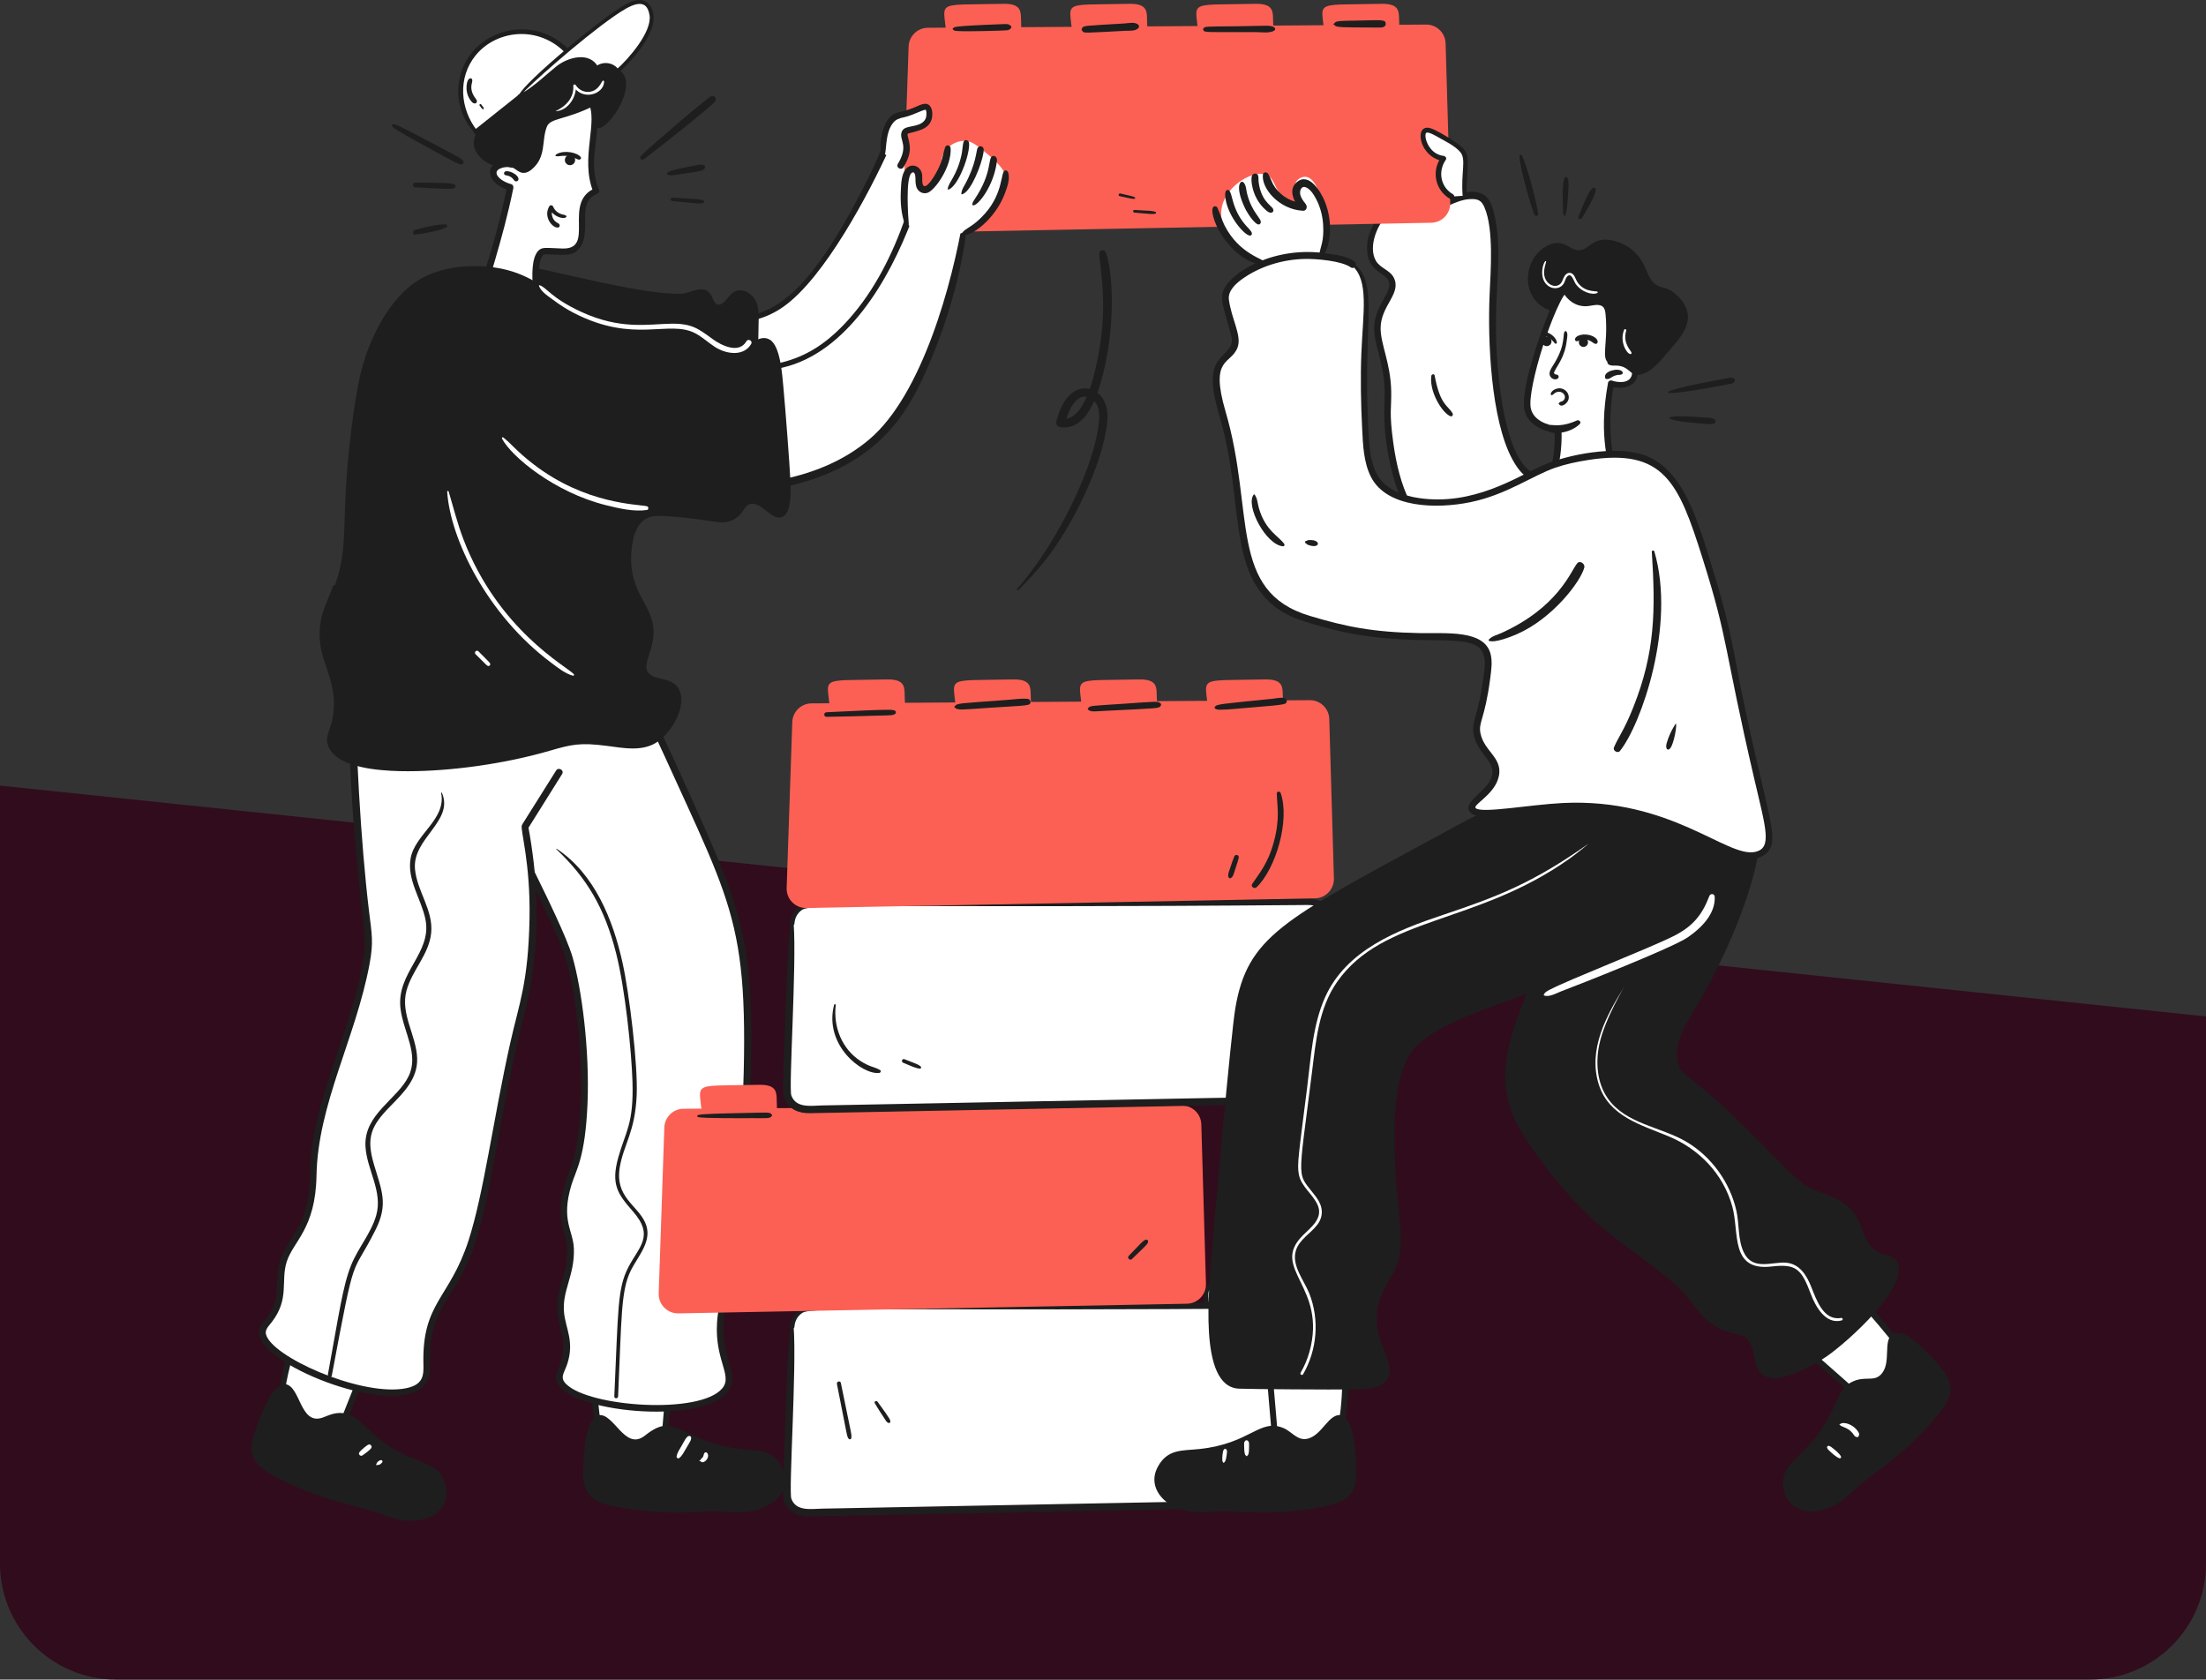 <svg width="570" height="434" viewBox="0 0 570 434" fill="none" xmlns="http://www.w3.org/2000/svg">
<rect x="0" y="0" width="570" height="434" fill="#333333" stroke="none"/>
<path d="M570 262.651L0 203V404C0 420.569 13.431 434 30 434H540C556.569 434 570 420.569 570 404V262.651Z" fill="#310C1C"/>
<g clip-path="url(#clip0_47_1149)">
<path d="M359.143 54.221C354.941 57.037 352.786 63.688 354.715 67.534C356.135 70.362 358.97 70.09 359.697 72.803C360.472 75.692 357.634 77.409 356.375 81.677C355.142 85.857 356.577 88.578 357.758 94.157C359.564 102.68 357.84 103.992 358.865 112.185C359.704 118.895 361.149 130.434 369.707 138.413C375.281 143.609 381.579 145.752 388.159 146.928C393.112 147.813 398.165 148.701 403.147 147.991C410.018 147.012 413.855 141.957 415.418 140.209C419.196 135.983 420.016 131.561 420.868 127.716C421.743 123.779 422.303 121.249 420.96 119.996C419.312 118.463 416.44 119.352 408.042 121.105C400.792 122.618 397.168 123.375 396.417 123.139C387.405 120.306 384.568 92.415 385.991 72.8C386.35 67.854 386.769 51.425 381.871 50.62C378.332 50.038 375.215 51.572 373.812 52.277C367.359 55.518 363.947 50.997 359.142 54.219L359.143 54.221Z" fill="white"/>
<path d="M358.912 53.826C354.917 56.289 352.463 61.512 353.441 66.177C353.953 68.624 355.569 69.825 357.495 71.171C361.828 74.2 355.33 77.662 355.081 84.46C354.915 88.975 357.719 93.938 357.792 101.382C357.824 104.648 356.937 111.21 359.757 122.248C362.944 134.716 370.376 142.85 382.196 146.43C386.876 147.846 396.763 149.659 402.707 148.935C407.621 148.338 411.684 145.727 414.93 142.081C418.778 137.758 420.055 135.404 421.606 128.396C422.276 125.364 424.258 119.206 419.549 118.455C417.437 118.118 415.596 118.714 405.131 120.875C397.102 122.534 396.809 122.682 395.357 121.699C390.054 118.109 388.02 104.653 387.322 98.278C385.05 77.511 388.717 67.645 386.255 56.009C385.358 51.765 384.045 49.408 379.887 49.57C377.211 49.674 375.012 50.785 372.623 51.834C367.506 54.08 363.411 50.615 358.806 53.642C358.09 54.112 358.746 55.264 359.482 54.801C363.737 52.123 367.445 55.765 373.146 53.569C375.67 52.597 377.842 51.311 380.668 51.436C382.272 51.506 382.968 52.181 383.589 53.637C385.989 59.278 385.174 69.896 384.902 75.916C384.355 88.014 385.228 108.479 390.77 118.689C394.417 125.409 397.374 124.08 400.375 123.515C419.866 119.85 422.229 117.125 420.385 125.887C419.226 131.394 418.202 138.391 410.059 144.218C404.7 148.052 398.121 147.679 391.905 146.689C385.924 145.737 379.98 144.475 374.774 141.222C365.024 135.127 361.548 125.518 360.013 114.475C358.889 106.397 359.572 105.483 359.467 100.983C359.297 93.705 356.699 88.93 356.734 84.756C356.781 78.943 362.123 75.942 360.189 71.848C359.216 69.787 356.693 69.357 355.546 67.447C353.347 63.779 355.969 57.266 359.467 54.547C359.879 54.227 359.348 53.561 358.914 53.829L358.912 53.826Z" fill="#1E1E1E"/>
<path d="M240.814 33.471C239.419 42.552 236.563 55.488 230.137 69.91C226.309 78.501 222.128 87.504 216.062 93.805C196.594 114.028 153.345 100.928 146.662 98.822C147.128 90.931 147.597 83.041 148.063 75.15C159.321 78.881 169.228 80.744 177.032 81.717C192.745 83.679 201.582 85.527 216.445 61.71C220.252 55.611 224.795 47.544 229.178 37.58C233.056 36.211 236.935 34.84 240.814 33.471Z" fill="white"/>
<path d="M240.285 33.324C236.824 50.587 231.262 67.971 222.496 83.231C215.498 95.416 207.172 102.429 188.753 103.723C175.372 104.663 159.753 101.8 146.89 97.982C147.103 98.261 147.314 98.541 147.527 98.82C147.61 96.849 147.475 94.875 147.443 92.902C147.326 85.821 148.328 79.389 148.662 75.149C148.408 75.342 148.155 75.535 147.901 75.729C156.156 78.631 164.78 80.605 173.427 81.891C184.046 83.47 193.753 85.371 202.411 79.274C213.034 71.793 224.606 49.891 229.958 38.036C229.777 38.175 229.597 38.315 229.416 38.453C233.305 37.117 237.194 35.783 241.078 34.436C242.291 34.016 241.761 32.065 240.546 32.5C228.36 36.881 228.688 36.714 228.393 37.119C227.746 38.01 227.189 40.887 221.239 52.041C203.561 85.172 193.818 83.15 177.777 81.137C167.702 79.872 157.919 77.552 148.22 74.564C147.832 74.445 147.474 74.766 147.458 75.144C147.302 79.1 147.446 83.041 147.118 86.98C146.143 98.662 145.111 99.215 146.428 99.653C165.873 106.141 194.349 110.101 211.278 99.038C220.9 92.751 225.974 81.632 230.514 71.484C235.932 59.369 239.914 46.688 241.358 33.465C241.425 32.852 240.403 32.715 240.282 33.318L240.285 33.324Z" fill="#1E1E1E"/>
<path d="M136.954 69.27C142.896 70.844 172.259 78.125 178.092 76.191C179.568 75.701 181.292 74.864 182.536 75.799C183.697 76.672 183.716 78.701 185.061 79.245C186.049 79.644 187.144 78.952 187.84 78.145C188.536 77.338 189.093 76.349 190.035 75.854C191.694 74.984 193.833 76.125 194.715 77.779C195.596 79.433 195.56 81.408 195.502 83.283C194.83 105.175 195.276 107.027 193.185 108.778C191.793 109.944 189.768 109.818 187.963 109.629C181.812 108.986 175.628 108.337 169.672 106.669C155.454 102.686 144.18 92.978 140.524 85.796C136.778 78.436 136.951 69.273 136.951 69.27H136.954Z" fill="#1E1E1E"/>
<path d="M136.869 69.581C143.764 71.968 169.67 77.871 176.917 77.054C177.893 76.945 178.732 76.599 179.67 76.308C182.933 75.292 182.649 77.472 183.719 78.922C184.576 80.082 185.981 80.245 187.188 79.51C188.722 78.574 189.444 76.026 191.493 76.116C195.94 76.311 195.007 83.566 194.856 87.537C193.974 110.91 196.109 110.059 182.814 108.452C174.137 107.402 165.734 105.416 158.045 101.131C142.657 92.553 138.32 83.464 137.625 70.652C137.601 70.195 137.569 69.733 137.575 69.275C137.585 68.475 136.345 68.475 136.334 69.275C136.143 83.52 141.774 91.743 152.438 99.213C160.897 105.139 171.891 109.452 189.172 110.35C191.077 110.449 193.14 110.08 194.33 108.459C195.609 106.717 195.635 105.347 196.028 82.535C196.06 80.657 195.964 78.574 194.818 76.996C193.968 75.826 192.52 74.946 191.045 75.013C189.102 75.1 188.392 76.792 187.161 77.98C186.661 78.463 185.841 78.989 185.14 78.59C184.408 78.174 184.129 76.539 183.275 75.638C181.346 73.599 178.538 75.729 176.251 75.871C167.356 76.419 144.565 70.369 137.037 68.967C136.632 68.893 136.473 69.45 136.866 69.587L136.869 69.581Z" fill="#1E1E1E"/>
<path d="M173.999 344.708C173.135 354.848 172.27 364.989 171.407 375.129C166.212 376.24 160.633 375.737 155.467 373.367C152.314 358.437 153.089 346.047 158.155 342.266C160.061 340.843 162.214 340.399 162.214 340.399C168.008 339.203 173.02 343.779 173.999 344.706V344.708Z" fill="white"/>
<path d="M173.641 344.609C172.675 349.908 172.498 353.298 170.633 375.129C170.823 374.879 171.011 374.631 171.201 374.381C166.673 375.31 162.116 375.047 157.629 373.417C155.984 372.82 156.152 372.866 155.996 372.087C153.757 360.893 151.995 342.149 163.269 340.993C167.015 340.609 170.872 342.639 173.546 345.16C174.146 345.727 175.055 344.821 174.453 344.251C171.831 341.777 168.655 339.8 164.976 339.489C161.35 339.183 157.504 340.909 155.554 344.023C151.32 350.784 152.847 363.988 154.371 371.86C154.485 372.45 154.48 373.463 154.918 373.915C155.4 374.413 156.578 374.686 157.217 374.916C161.58 376.497 166.501 376.925 171.613 375.874C172.378 375.717 172.126 375.783 173.474 359.916C173.904 354.862 174.426 349.779 174.371 344.707C174.367 344.303 173.72 344.183 173.643 344.608L173.641 344.609Z" fill="#1E1E1E"/>
<path d="M154.725 366.245C151.993 366.896 151.524 373.993 151.341 376.739C150.71 386.27 151.781 387.909 163.889 389.507C177.178 391.26 180.489 389.341 189.787 390.156C198.014 390.875 206.224 384.921 200.565 377.816C197.541 374.02 193.057 376.227 184.449 373.648C176.801 371.357 174.797 367.954 170.457 369.275C167.346 370.221 167.009 372.384 164.389 372.45C159.651 372.567 157.554 365.572 154.724 366.247L154.725 366.245Z" fill="#1E1E1E"/>
<path d="M154.623 365.874C151.604 366.643 151.108 373.08 150.879 376.294C150.661 379.338 150.097 383.343 152.059 385.978C154.213 388.873 158.777 389.326 162.037 389.821C173.602 391.579 179.554 390.517 185.133 390.529C187.752 390.535 190.404 390.992 193.012 390.683C197.345 390.17 203.07 387.466 202.947 382.319C202.894 380.086 201.605 377.734 199.861 376.363C195.816 373.185 190.183 376.581 177.731 370.241C173.169 367.918 171.069 367.44 166.648 370.946C161.405 375.105 158.664 364.914 154.575 365.697C153.859 365.834 154.163 366.928 154.876 366.792C157.766 366.239 161.019 377.035 167.931 371.348C172.33 367.731 175.466 370.447 179.084 372.16C189.986 377.323 196.205 374.367 199.586 377.527C204.954 382.541 201.085 390.31 188.567 389.475C182.261 389.055 176.606 390.001 169.481 389.487C166.002 389.236 158.209 388.476 155.052 386.991C151.849 385.484 151.63 382.269 151.72 379.082C151.782 376.872 151.917 374.631 152.246 372.444C152.499 370.747 152.883 367.248 154.825 366.617C155.294 366.465 155.104 365.75 154.62 365.874H154.623Z" fill="#1E1E1E"/>
<path d="M98.318 343.206C94.555 352.66 90.794 362.113 87.033 371.566C81.741 371.118 76.546 369.016 72.288 365.248C73.591 350.044 77.919 338.412 83.862 336.266C86.098 335.459 88.287 335.658 88.287 335.658C94.178 336.198 97.65 342.033 98.318 343.206Z" fill="white"/>
<path d="M97.999 343.019C95.551 347.785 94.35 351.113 86.287 371.361C86.536 371.17 86.784 370.981 87.033 370.791C82.443 370.369 78.232 368.786 74.515 366.057C73.007 364.949 73.115 364.99 73.141 364.407C73.371 359.392 74.482 354.158 75.947 349.368C77.86 343.112 81.791 334.394 89.929 336.732C93.266 337.69 96.065 340.566 97.763 343.531C98.173 344.248 99.283 343.601 98.871 342.882C93.666 333.794 85.507 333.232 80.928 337.139C74.78 342.385 72.41 355.956 71.625 363.991C71.564 364.608 71.371 365.264 71.738 365.801C72.16 366.418 73.126 366.96 73.729 367.402C77.421 370.108 81.91 371.874 87.031 372.343C87.793 372.413 87.486 372.506 93.416 357.593C95.29 352.885 97.26 348.175 98.674 343.307C98.789 342.909 98.192 342.641 97.996 343.02L97.999 343.019Z" fill="#1E1E1E"/>
<path d="M73.639 358.218C70.836 358.047 68.332 364.701 67.364 367.277C64.001 376.215 64.551 378.095 75.678 383.141C87.887 388.68 91.612 387.807 100.276 391.288C107.941 394.366 117.521 391.055 114.163 382.61C112.368 378.098 107.438 378.907 99.946 373.938C93.289 369.523 92.357 365.685 87.82 365.686C84.57 365.688 83.62 367.661 81.095 366.961C76.526 365.697 76.545 358.393 73.641 358.216L73.639 358.218Z" fill="#1E1E1E"/>
<path d="M73.639 357.832C70.473 357.695 68.095 363.967 66.95 366.98C64.474 373.495 63.487 376.837 69.349 380.526C73.396 383.073 81.156 386.544 91.72 389.204C99.969 391.282 101.265 392.74 105.181 392.973C113.474 393.465 117.544 387.609 114.274 381.608C112.39 378.151 107.757 377.815 102.395 374.792C95.332 370.812 93.421 366.465 89.81 365.397C86.841 364.52 84.76 365.862 83.24 366.351C77.423 368.221 77.691 358.079 73.641 357.653C72.917 357.577 72.922 358.713 73.641 358.788C75.027 358.934 75.719 361.313 76.206 362.366C78.037 366.328 80.37 368.801 84.473 367.08C90.204 364.673 92.077 368.146 95.551 371.24C104.701 379.39 111.536 377.946 113.616 382.66C115.527 386.989 113.718 390.605 108.648 391.602C103.9 392.534 99.844 390.292 95.429 388.986C88.836 387.036 85.237 386.858 75.274 382.33C72.181 380.924 66.894 378.677 66.18 375.351C65.585 372.578 68.147 366.312 69.334 363.738C70.081 362.12 71.507 358.653 73.641 358.608C74.138 358.597 74.135 357.858 73.641 357.837L73.639 357.832Z" fill="#1E1E1E"/>
<path d="M124.937 140.373C117.114 149.415 113.231 149.769 110.522 153.641C104.671 162.006 112.219 175.471 129.928 210.921C140.614 232.314 145.984 243.116 147.265 248.261C152.069 267.535 152.252 292.151 148.024 302.669C147.519 303.924 146.011 307.32 145.737 312.074C145.395 318.027 147.77 318.648 147.397 324.34C146.919 331.652 144.083 333.546 144.985 339.975C145.496 343.617 146.665 344.86 146.417 348.679C146.117 353.278 144.226 354.484 144.568 356.347C146.009 364.188 184.13 367.792 188.093 357.936C189.908 353.423 182.66 348.661 188.137 332.233C191.205 323.034 191.649 311.892 192.372 293.264C194.296 243.716 193.944 241.879 174.668 199.678C144.079 132.713 136.332 129.719 133.042 130.499C130.784 131.036 131.116 133.232 124.937 140.375V140.373Z" fill="white"/>
<path d="M124.604 140.04C119.068 146.12 116.615 147.299 112.806 150.268C104.978 156.367 107.597 164.969 111.235 174.13C117.775 190.597 133.87 219.452 143.271 240.333C145.26 244.75 148.074 250.29 149.637 268.219C150.483 277.933 150.775 293.513 147.145 302.559C145.09 307.684 144.08 313.158 145.751 318.532C146.645 321.407 146.741 324.161 146.205 327.137C145.267 332.348 142.61 335.235 144.855 343.371C147.224 351.951 142.767 353.831 143.872 357.021C146.627 364.969 180.89 368.232 187.883 359.863C189.694 357.695 189.282 355.249 188.525 352.739C185.697 343.349 187.018 339.09 189.432 330.996C191.594 323.746 192.22 315.103 192.635 307.548C195.743 251.066 194.58 242.703 183.134 216.331C175.52 198.789 154.08 151.403 141.75 135.596C139.177 132.298 135.176 127.814 131.673 130.112C129.969 131.231 129.072 134.495 124.443 139.875C123.859 140.554 124.843 141.548 125.431 140.865C127.268 138.731 129.053 136.588 130.635 134.254C131.471 133.02 132.414 130.834 134.355 131.383C134.89 131.534 135.088 131.652 134.817 131.529C145.056 136.18 169.398 190.284 174.383 201.205C192.305 240.462 194.329 242.727 190.869 307.548C189.57 331.884 186.934 328.895 185.486 339.633C183.953 350.998 189.602 355.226 186.609 358.769C180.835 365.606 152.259 363.566 146.286 357.642C144.518 355.889 145.818 354.775 146.59 352.39C148.451 346.646 146.175 343.352 145.749 339.249C145.155 333.517 148.495 329.669 148.285 322.705C148.139 317.859 144.845 315.466 147.665 306.139C148.826 302.302 151.234 299.251 151.811 285.027C152.366 271.317 150.334 255.64 147.931 247.3C146.437 242.119 140.76 230.663 138.379 225.805C117.778 183.798 107.094 166.482 109.785 156.955C111.513 150.833 116.042 151.798 125.27 140.701C125.652 140.242 125.019 139.58 124.604 140.033V140.04Z" fill="#1E1E1E"/>
<path d="M135.926 188.181C143.89 154.312 141.423 128.199 131.266 124.146C126.435 122.217 118.536 124.757 117.003 125.243C107.193 128.356 101.72 135.368 99.659 138.011C91.404 148.588 89.656 162.971 91.655 201.355C93.816 242.851 96.545 239.184 94.47 249.737C90.896 267.916 81.39 285.959 80.955 302.192C80.876 305.166 81.064 309.172 79.224 314.313C76.779 321.142 73.536 322.174 72.659 328.539C72.162 332.143 72.95 333.642 71.675 337.207C70.14 341.502 67.992 342.138 67.816 344.004C67.074 351.854 102.778 365.593 109.268 357.287C112.278 353.433 106.5 347.279 116.287 332.84C122.856 323.151 125.109 308.753 128.48 290.745C134.868 256.612 135.435 262.071 136.839 249.879C138.183 238.209 138.217 227.662 135.619 213.697C138.571 208.982 141.523 204.266 144.476 199.552L135.926 188.182V188.181Z" fill="white"/>
<path d="M136.79 188.42C140.387 173.052 143.513 152.121 140.115 136.775C138.673 130.259 135.749 123.636 129.185 122.694C120.916 121.508 106.691 126.126 97.527 139.692C89.947 150.913 89.721 168.468 90.003 183.038C90.817 225.039 95.227 239.201 94.024 247.155C91.417 264.405 82.23 281.383 80.377 298.128C79.757 303.74 80.703 308.285 78.091 314.893C75.993 320.2 72.618 322.34 71.802 328.54C71.274 332.552 72.317 336.155 68.852 340.635C67.72 342.1 65.009 344.294 69.217 348.548C77.957 357.382 110.071 367.501 111.069 354.464C111.299 351.47 110.889 348.537 111.472 345.55C112.761 338.97 116.161 334.944 118.385 331.092C126.57 316.908 126.746 299.249 134.177 267.314C135.586 261.256 139.071 251.2 138.6 232.649C138.435 226.203 137.648 219.794 136.479 213.458C136.448 213.689 136.418 213.919 136.388 214.151C139.34 209.436 142.292 204.72 145.245 200.006C145.86 199.022 144.308 198.118 143.694 199.098C134.845 213.229 134.956 212.944 134.837 213.243C134.379 214.393 137.09 222.803 136.818 237.359C136.505 254.082 134.106 259.319 131.813 269.611C127.406 289.392 124.999 308.393 121.054 320.567C116.165 335.649 109.041 336.539 109.403 352.391C109.47 355.342 109.564 358.102 104.038 358.868C92.37 360.486 70.1 350.483 68.717 344.758C68.427 343.559 69.477 342.594 70.208 341.646C74.894 335.582 72.473 331.081 74.083 326.028C75.771 320.732 81.546 317.521 81.782 303.766C82.095 285.435 91.86 268.312 95.455 249.286C96.575 243.356 96.083 241.51 95.311 235.117C93.29 218.376 91.665 191.323 91.84 173.638C91.984 159.027 92.978 146.992 101.734 136.566C108.072 129.02 116.468 124.877 125.753 124.364C133.554 123.933 136.508 129.128 138.296 136.891C141.783 152.032 138.593 172.813 135.053 187.942C134.79 189.067 136.52 189.549 136.784 188.42H136.79Z" fill="#1E1E1E"/>
<path d="M244.631 10.931C244.296 -0.157 240.005 1.414 259.164 0.993C263.144 0.906 263.745 2.335 263.795 4.328C263.9 8.44 264.497 11.633 260.315 11.277C257.631 11.048 252.194 10.969 244.631 10.931Z" fill="#FC6054"/>
<path d="M277.195 10.931C276.86 -0.157 272.569 1.414 291.728 0.993C295.708 0.906 296.309 2.335 296.359 4.328C296.464 8.44 297.061 11.633 292.879 11.277C290.194 11.048 284.758 10.969 277.195 10.931Z" fill="#FC6054"/>
<path d="M309.76 10.931C309.425 -0.157 305.134 1.414 324.293 0.993C328.273 0.906 328.874 2.335 328.924 4.328C329.029 8.44 329.626 11.633 325.444 11.277C322.759 11.048 317.323 10.969 309.76 10.931Z" fill="#FC6054"/>
<path d="M342.323 10.931C341.989 -0.157 337.697 1.414 356.857 0.993C360.837 0.906 361.437 2.335 361.487 4.328C361.592 8.44 362.19 11.633 358.008 11.277C355.323 11.048 349.886 10.969 342.323 10.931Z" fill="#FC6054"/>
<path d="M234.775 12.02C234.29 26.305 233.807 40.59 233.322 54.876C233.224 57.744 235.549 60.108 238.413 60.053C282.216 59.221 326.017 58.39 369.82 57.558C372.601 57.505 374.804 55.189 374.723 52.403L373.525 11.214C373.446 8.494 371.213 6.334 368.496 6.351C325.578 6.626 282.658 6.902 239.74 7.178C237.059 7.194 234.866 9.33 234.777 12.017L234.775 12.02Z" fill="#FC6054"/>
<path d="M214.571 341.754C214.237 330.667 209.945 332.237 229.105 331.817C233.085 331.73 233.685 333.159 233.736 335.151C233.84 339.264 234.438 342.457 230.256 342.1C227.571 341.872 222.135 341.792 214.571 341.754Z" fill="white"/>
<path d="M215.042 341.754C215.161 339.101 214.165 334.796 214.668 333.587C215.15 332.43 218.574 332.619 226.462 332.499C228.547 332.467 232.13 331.984 232.879 333.771C233.247 334.65 233.121 335.779 233.155 336.706C233.209 338.227 233.611 341.035 231.587 341.428C230.297 341.678 231.589 341.203 214.573 341.112C213.747 341.107 213.746 342.393 214.573 342.397C218.277 342.415 224.749 342.446 228.506 342.627C230.674 342.732 234.278 343.674 234.451 338.682C234.734 330.578 232.884 331.134 226.172 331.235C211.148 331.46 212.868 330.461 214.101 341.754C214.167 342.347 215.015 342.373 215.042 341.754Z" fill="#1E1E1E"/>
<path d="M247.136 341.754C246.802 330.667 242.51 332.237 261.67 331.817C265.65 331.73 266.25 333.159 266.3 335.151C266.405 339.264 267.003 342.457 262.821 342.1C260.136 341.872 254.699 341.792 247.136 341.754Z" fill="white"/>
<path d="M247.606 341.754C247.724 339.101 246.729 334.796 247.232 333.587C247.714 332.43 251.137 332.619 259.026 332.499C261.11 332.467 264.693 331.984 265.443 333.771C265.811 334.65 265.685 335.779 265.718 336.706C265.773 338.227 266.174 341.035 264.151 341.428C262.86 341.678 264.152 341.203 247.136 341.112C246.311 341.107 246.309 342.393 247.136 342.397C250.841 342.415 257.313 342.446 261.069 342.627C263.237 342.732 266.842 343.674 267.015 338.682C267.298 330.578 265.448 331.134 258.736 331.235C243.711 331.46 245.432 330.461 246.665 341.754C246.73 342.347 247.579 342.373 247.606 341.754Z" fill="#1E1E1E"/>
<path d="M279.7 341.754C279.366 330.667 275.074 332.237 294.234 331.817C298.214 331.73 298.814 333.159 298.864 335.151C298.969 339.264 299.567 342.457 295.385 342.1C292.7 341.872 287.263 341.792 279.7 341.754Z" fill="white"/>
<path d="M280.171 341.754C280.29 339.101 279.294 334.796 279.797 333.587C280.279 332.43 283.703 332.619 291.591 332.499C293.676 332.467 297.259 331.984 298.008 333.771C298.376 334.65 298.25 335.779 298.284 336.706C298.338 338.227 298.74 341.035 296.716 341.428C295.425 341.678 296.718 341.203 279.702 341.112C278.876 341.107 278.875 342.393 279.702 342.397C283.406 342.415 289.878 342.446 293.635 342.627C295.802 342.732 299.407 343.674 299.58 338.682C299.863 330.578 298.013 331.134 291.301 331.235C276.276 331.46 277.997 330.461 279.23 341.754C279.296 342.347 280.144 342.373 280.171 341.754Z" fill="#1E1E1E"/>
<path d="M312.265 341.754C311.931 330.667 307.639 332.237 326.799 331.817C330.779 331.73 331.379 333.159 331.429 335.151C331.534 339.264 332.132 342.457 327.95 342.1C325.265 341.872 319.828 341.792 312.265 341.754Z" fill="white"/>
<path d="M312.735 341.754C312.853 339.101 311.858 334.796 312.361 333.587C312.843 332.43 316.266 332.619 324.155 332.499C326.239 332.467 329.822 331.984 330.572 333.771C330.94 334.65 330.814 335.779 330.847 336.706C330.902 338.227 331.303 341.035 329.28 341.428C327.989 341.678 329.281 341.203 312.265 341.112C311.44 341.107 311.438 342.393 312.265 342.397C315.97 342.415 322.442 342.446 326.198 342.627C328.366 342.732 331.97 343.674 332.144 338.682C332.427 330.578 330.576 331.134 323.865 331.235C308.84 331.46 310.561 330.461 311.794 341.754C311.859 342.347 312.707 342.373 312.735 341.754Z" fill="#1E1E1E"/>
<path d="M204.715 342.844C204.23 357.129 203.747 371.414 203.262 385.699C203.164 388.567 205.489 390.931 208.353 390.877C252.156 390.045 295.957 389.213 339.76 388.381C342.541 388.328 344.743 386.013 344.663 383.227L343.465 342.038C343.386 339.317 341.153 337.157 338.436 337.174C295.518 337.45 252.598 337.725 209.68 338.001C206.999 338.018 204.806 340.153 204.717 342.84L204.715 342.844Z" fill="white"/>
<path d="M204.372 342.749C203.479 348.947 203.411 352.815 202.555 377.95C202.286 385.877 202.12 386.739 202.803 388.289C203.985 390.969 206.518 391.888 209.262 391.836C213.203 391.762 323.542 389.635 339.304 389.265C343.126 389.175 345.622 386.438 345.511 382.652C344.254 339.762 344.522 341.328 343.765 339.701C342.526 337.037 340.01 336.315 337.297 336.33C256.042 336.786 288.373 336.868 254.493 337.172C208.232 337.587 209.582 337.281 208.146 337.701C205.82 338.382 204.314 340.464 204.159 342.847C204.112 343.563 205.224 343.559 205.27 342.847C205.366 341.377 206.067 340.048 207.319 339.241C210.028 337.494 234.392 338.891 336.615 338.05C338.088 338.038 339.555 337.888 340.827 338.775C341.919 339.535 342.521 340.732 342.606 342.045C342.612 342.137 343.885 383.41 343.707 384.247C342.927 387.926 339.014 387.541 336.122 387.573C316.455 387.797 335.932 387.472 212.446 389.83C209.62 389.883 205.709 390.634 204.472 387.262C203.748 385.289 205.878 353.455 205.072 342.848C205.044 342.478 204.434 342.329 204.373 342.754L204.372 342.749Z" fill="#1E1E1E"/>
<path d="M181.509 290.254C181.174 279.167 176.883 280.737 196.042 280.317C200.022 280.23 200.623 281.659 200.673 283.651C200.778 287.764 201.375 290.957 197.193 290.6C194.508 290.372 189.072 290.293 181.509 290.254Z" fill="#FC6054"/>
<path d="M214.073 290.254C213.738 279.167 209.447 280.737 228.606 280.317C232.586 280.23 233.187 281.659 233.237 283.651C233.342 287.764 233.939 290.957 229.757 290.6C227.072 290.372 221.636 290.293 214.073 290.254Z" fill="#FC6054"/>
<path d="M246.638 290.254C246.303 279.167 242.012 280.737 261.171 280.317C265.151 280.23 265.752 281.659 265.802 283.651C265.907 287.764 266.504 290.957 262.322 290.6C259.637 290.372 254.201 290.293 246.638 290.254Z" fill="#FC6054"/>
<path d="M279.201 290.254C278.867 279.167 274.575 280.737 293.735 280.317C297.715 280.23 298.315 281.659 298.365 283.651C298.47 287.764 299.068 290.957 294.886 290.6C292.201 290.372 286.764 290.293 279.201 290.254Z" fill="#FC6054"/>
<path d="M171.653 291.344C171.168 305.629 170.685 319.914 170.2 334.199C170.102 337.067 172.427 339.431 175.291 339.377C219.094 338.545 262.895 337.713 306.698 336.882C309.479 336.828 311.681 334.513 311.601 331.727L310.403 290.538C310.324 287.817 308.091 285.657 305.374 285.674C262.456 285.95 219.536 286.225 176.618 286.501C173.936 286.518 171.744 288.654 171.655 291.341L171.653 291.344Z" fill="#FC6054"/>
<path d="M214.571 237.569C214.237 226.482 209.945 228.052 229.105 227.632C233.085 227.545 233.685 228.974 233.736 230.966C233.84 235.079 234.438 238.272 230.256 237.915C227.571 237.687 222.135 237.608 214.571 237.569Z" fill="white"/>
<path d="M215.042 237.569C215.161 234.916 214.165 230.611 214.668 229.402C215.15 228.246 218.574 228.434 226.462 228.314C228.547 228.282 232.13 227.799 232.879 229.586C233.247 230.465 233.121 231.594 233.155 232.521C233.209 234.042 233.611 236.85 231.587 237.243C230.297 237.493 231.589 237.018 214.573 236.927C213.747 236.922 213.746 238.208 214.573 238.212C218.277 238.231 224.749 238.261 228.506 238.442C230.674 238.547 234.278 239.489 234.451 234.497C234.734 226.393 232.884 226.949 226.172 227.05C211.148 227.275 212.868 226.276 214.101 237.569C214.167 238.162 215.015 238.188 215.042 237.569Z" fill="#1E1E1E"/>
<path d="M247.136 237.569C246.802 226.482 242.51 228.052 261.67 227.632C265.65 227.545 266.25 228.974 266.3 230.966C266.405 235.079 267.003 238.272 262.821 237.915C260.136 237.687 254.699 237.608 247.136 237.569Z" fill="white"/>
<path d="M247.606 237.569C247.724 234.916 246.729 230.611 247.232 229.402C247.714 228.246 251.137 228.434 259.026 228.314C261.11 228.282 264.693 227.799 265.443 229.586C265.811 230.465 265.685 231.594 265.718 232.521C265.773 234.042 266.174 236.85 264.151 237.243C262.86 237.493 264.152 237.018 247.136 236.927C246.311 236.922 246.309 238.208 247.136 238.212C250.841 238.231 257.313 238.261 261.069 238.442C263.237 238.547 266.842 239.489 267.015 234.497C267.298 226.393 265.448 226.949 258.736 227.05C243.711 227.275 245.432 226.276 246.665 237.569C246.73 238.162 247.579 238.188 247.606 237.569Z" fill="#1E1E1E"/>
<path d="M279.7 237.569C279.366 226.482 275.074 228.052 294.234 227.632C298.214 227.545 298.814 228.974 298.864 230.966C298.969 235.079 299.567 238.272 295.385 237.915C292.7 237.687 287.263 237.608 279.7 237.569Z" fill="white"/>
<path d="M280.171 237.569C280.29 234.916 279.294 230.611 279.797 229.402C280.279 228.246 283.703 228.434 291.591 228.314C293.676 228.282 297.259 227.799 298.008 229.586C298.376 230.465 298.25 231.594 298.284 232.521C298.338 234.042 298.74 236.85 296.716 237.243C295.425 237.493 296.718 237.018 279.702 236.927C278.876 236.922 278.875 238.208 279.702 238.212C283.406 238.231 289.878 238.261 293.635 238.442C295.802 238.547 299.407 239.489 299.58 234.497C299.863 226.393 298.013 226.949 291.301 227.05C276.276 227.275 277.997 226.276 279.23 237.569C279.296 238.162 280.144 238.188 280.171 237.569Z" fill="#1E1E1E"/>
<path d="M312.265 237.569C311.931 226.482 307.639 228.052 326.799 227.632C330.779 227.545 331.379 228.974 331.429 230.966C331.534 235.079 332.132 238.272 327.95 237.915C325.265 237.687 319.828 237.608 312.265 237.569Z" fill="white"/>
<path d="M312.735 237.569C312.853 234.916 311.858 230.611 312.361 229.402C312.843 228.246 316.266 228.434 324.155 228.314C326.239 228.282 329.822 227.799 330.572 229.586C330.94 230.465 330.814 231.594 330.847 232.521C330.902 234.042 331.303 236.85 329.28 237.243C327.989 237.493 329.281 237.018 312.265 236.927C311.44 236.922 311.438 238.208 312.265 238.212C315.97 238.231 322.442 238.261 326.198 238.442C328.366 238.547 331.97 239.489 332.144 234.497C332.427 226.393 330.576 226.949 323.865 227.05C308.84 227.275 310.561 226.276 311.794 237.569C311.859 238.162 312.707 238.188 312.735 237.569Z" fill="#1E1E1E"/>
<path d="M204.715 238.659C204.23 252.944 203.747 267.229 203.262 281.514C203.164 284.382 205.489 286.746 208.353 286.692C252.156 285.86 295.957 285.028 339.76 284.196C342.541 284.143 344.743 281.828 344.663 279.042L343.465 237.853C343.386 235.132 341.153 232.972 338.436 232.989C295.518 233.265 252.598 233.54 209.68 233.816C206.999 233.833 204.806 235.968 204.717 238.656L204.715 238.659Z" fill="white"/>
<path d="M204.372 238.563C203.479 244.761 203.411 248.628 202.555 273.764C202.286 281.691 202.12 282.553 202.803 284.102C203.985 286.783 206.518 287.701 209.262 287.65C213.203 287.575 323.542 285.449 339.304 285.078C343.126 284.989 345.622 282.251 345.511 278.466C344.254 235.575 344.522 237.141 343.765 235.515C342.526 232.85 340.01 232.128 337.297 232.144C256.042 232.599 288.373 232.681 254.493 232.986C208.232 233.4 209.582 233.094 208.146 233.514C205.82 234.195 204.314 236.278 204.159 238.66C204.112 239.376 205.224 239.373 205.27 238.66C205.366 237.19 206.067 235.862 207.319 235.054C210.028 233.307 234.392 234.704 336.615 233.863C338.088 233.851 339.555 233.702 340.827 234.588C341.919 235.348 342.521 236.546 342.606 237.859C342.612 237.95 343.885 279.223 343.707 280.061C342.927 283.739 339.014 283.354 336.122 283.386C316.455 283.61 335.932 283.286 212.446 285.644C209.62 285.697 205.709 286.448 204.472 283.075C203.748 281.103 205.878 249.268 205.072 238.662C205.044 238.291 204.434 238.142 204.373 238.567L204.372 238.563Z" fill="#1E1E1E"/>
<path d="M214.571 185.507C214.236 174.42 209.945 175.99 229.104 175.57C233.084 175.483 233.685 176.912 233.735 178.904C233.84 183.017 234.437 186.21 230.255 185.853C227.57 185.625 222.134 185.545 214.571 185.507Z" fill="#FC6054"/>
<path d="M247.136 185.507C246.802 174.42 242.51 175.99 261.67 175.57C265.65 175.483 266.25 176.912 266.3 178.904C266.405 183.017 267.003 186.21 262.821 185.853C260.136 185.625 254.699 185.545 247.136 185.507Z" fill="#FC6054"/>
<path d="M279.7 185.507C279.365 174.42 275.074 175.99 294.233 175.57C298.213 175.483 298.814 176.912 298.864 178.904C298.969 183.017 299.566 186.21 295.384 185.853C292.699 185.625 287.263 185.545 279.7 185.507Z" fill="#FC6054"/>
<path d="M312.265 185.507C311.931 174.42 307.639 175.99 326.799 175.57C330.779 175.483 331.379 176.912 331.429 178.904C331.534 183.017 332.132 186.21 327.95 185.853C325.265 185.625 319.828 185.545 312.265 185.507Z" fill="#FC6054"/>
<path d="M204.715 186.596C204.23 200.882 203.747 215.167 203.262 229.452C203.164 232.32 205.489 234.684 208.353 234.63C252.156 233.798 295.957 232.966 339.76 232.134C342.541 232.081 344.743 229.766 344.663 226.98L343.465 185.791C343.386 183.07 341.153 180.91 338.436 180.927C295.518 181.203 252.598 181.478 209.68 181.754C206.999 181.771 204.806 183.906 204.717 186.593L204.715 186.596Z" fill="#FC6054"/>
<path d="M459.013 342.064C466.736 348.88 474.46 355.697 482.183 362.514C486.908 360.084 490.915 356.162 493.423 351.054C485.514 341.077 466.229 317.161 467.4 329.78C463.78 333.063 460.854 337.232 459.013 342.064Z" fill="white"/>
<path d="M458.751 342.327C462.64 346.446 465.82 349.097 481.637 363.063C481.908 363.303 482.253 363.353 482.574 363.185C487.558 360.58 491.576 356.484 494.094 351.449C494.266 351.106 494.202 350.795 493.972 350.506C486.812 341.471 467.069 316.541 466.588 328.452C466.576 328.737 466.731 329.357 466.622 329.597C466.78 329.245 466.018 330.044 466.062 330.001C462.853 333.148 459.812 337.529 458.394 341.895C458.174 342.576 459.262 343.06 459.566 342.39C464.118 332.35 467.488 331.285 468.055 330.166C468.227 329.827 468.127 329.437 468.116 329.073C468.055 326.795 468.633 326.555 470.301 327.43C476.154 330.501 488.737 346.39 492.873 351.604C492.832 351.29 492.793 350.975 492.752 350.661C490.342 355.482 486.563 359.35 481.792 361.845C482.104 361.886 482.417 361.926 482.729 361.967C467.167 348.237 463.783 345.104 459.198 341.744C458.849 341.488 458.47 342.032 458.75 342.327H458.751Z" fill="#1E1E1E"/>
<path d="M489.506 345.066C492.034 343.84 496.875 349.042 498.748 351.054C505.248 358.041 505.453 359.988 497.077 368.894C487.886 378.668 484.109 379.278 477.417 385.798C471.496 391.565 461.377 392.152 461.28 383.062C461.228 378.205 466.094 377.076 471.14 369.627C475.622 363.009 475.027 359.103 479.225 357.377C482.232 356.14 483.858 357.602 485.929 355.994C489.675 353.084 486.887 346.336 489.506 345.066Z" fill="#1E1E1E"/>
<path d="M489.609 345.438C492.154 344.457 496.893 349.73 499.093 352.163C501.929 355.298 504.164 357.849 502.215 361.593C500.424 365.031 493.939 371.382 491.186 373.847C488.196 376.523 484.907 378.789 481.751 381.254C478.449 383.833 475.708 387.314 471.663 388.753C468.446 389.899 464.08 389.981 462.444 386.362C461.661 384.63 461.494 382.334 462.356 380.602C463.989 377.32 470.26 374.374 475.286 363.033C476.931 359.321 478.133 357.366 482.793 357.392C485.863 357.409 488.205 355.966 488.635 351.1C488.763 349.648 488.258 346.399 489.793 345.558C490.433 345.208 489.862 344.227 489.222 344.577C486.215 346.224 489.007 352.405 485.842 355.327C483.953 357.071 481.806 355.458 478.487 357.097C474.868 358.884 474.513 363.286 471.263 368.431C467.3 374.707 462.798 377.085 461.339 380.246C459.382 384.487 461.945 391.515 469.516 390.47C474.903 389.727 477.92 385.967 480.603 383.69C486.019 379.093 489.877 377.476 497.487 369.307C505.961 360.21 506.621 357.764 496.767 348.318C494.877 346.507 491.782 343.593 489.313 344.734C488.922 344.915 489.202 345.596 489.609 345.439V345.438Z" fill="#1E1E1E"/>
<path d="M327.167 344.708C328.03 354.848 328.895 364.989 329.759 375.129C334.953 376.24 340.533 375.737 345.698 373.367C348.851 358.437 348.076 346.047 343.011 342.266C341.104 340.843 338.951 340.399 338.951 340.399C333.158 339.203 328.146 343.779 327.167 344.706V344.708Z" fill="white"/>
<path d="M326.797 344.708C326.741 349.966 327.086 352.763 328.986 375.129C329.014 375.454 329.205 375.805 329.555 375.877C338.508 377.719 345.773 374.41 346.249 373.918C346.683 373.469 346.682 372.45 346.796 371.863C349.151 359.712 350.56 340.967 338.248 339.529C333.846 339.016 329.804 341.34 326.715 344.254C326.113 344.822 327.021 345.73 327.623 345.163C334.075 339.078 341.618 340.071 344.531 345.276C348.003 351.482 346.793 363.181 345.534 370.183C345.023 373.022 345.3 372.797 343.342 373.49C339.158 374.971 334.702 375.356 329.967 374.384C330.157 374.634 330.345 374.882 330.535 375.132C328.682 353.433 328.486 349.869 327.527 344.612C327.451 344.192 326.803 344.303 326.799 344.711L326.797 344.708Z" fill="#1E1E1E"/>
<path d="M346.44 366.245C349.172 366.896 349.642 373.993 349.825 376.739C350.455 386.27 349.385 387.909 337.276 389.507C323.988 391.26 320.677 389.341 311.379 390.156C303.151 390.875 294.942 384.921 300.6 377.816C303.624 374.02 308.109 376.227 316.717 373.648C324.365 371.357 326.369 367.954 330.709 369.275C333.819 370.221 334.157 372.384 336.776 372.45C341.515 372.567 343.611 365.572 346.442 366.247L346.44 366.245Z" fill="#1E1E1E"/>
<path d="M346.338 366.617C348.832 367.427 349.207 374.41 349.379 377.559C349.72 383.792 349.409 386.322 343.746 387.803C333.386 390.509 318.928 389.332 315.775 389.358C313.407 389.378 311.019 389.778 308.655 389.573C304.252 389.192 297.593 386.052 299.597 380.552C302.149 373.543 307.818 377.396 318.416 373.677C324.41 371.574 327.048 368.526 330.917 369.939C333.682 370.949 336.492 376.25 342.241 370.072C343.141 369.105 344.727 366.495 346.288 366.794C347.001 366.929 347.305 365.836 346.589 365.699C343.348 365.079 341.726 370.759 337.945 371.743C335.265 372.44 333.839 369.929 331.619 369.007C325.423 366.433 323.179 373.032 309.884 374.43C305.421 374.899 301.695 374.366 299.164 379.013C296.639 383.647 299.839 387.973 304.226 389.719C306.902 390.784 309.617 390.849 312.446 390.657C319.479 390.179 325.56 391.397 334.316 390.452C337.828 390.072 344.856 389.305 347.736 387.291C350.311 385.49 350.527 382.334 350.455 379.44C350.402 377.333 350.253 375.21 349.981 373.12C349.651 370.591 349.016 366.503 346.542 365.874C346.06 365.75 345.867 366.465 346.337 366.617H346.338Z" fill="#1E1E1E"/>
<path d="M432.447 181.979C426.407 200.898 424.293 190.735 400.549 244.493C391.982 263.885 388.311 274.013 390.229 283.034C391.73 290.091 395.032 294.408 401.335 302.646C415.485 321.142 430.259 325.842 437.783 336.065C439.005 337.725 441.392 341.375 445.901 343.151C448.686 344.248 449.706 343.616 451.422 344.929C455.138 347.773 453.081 352.829 456.155 354.809C458.259 356.164 461.175 355.054 464.93 353.624C470.381 351.547 473.974 348.531 475.283 347.4C476.33 346.493 492.799 332.065 489.48 326.357C488.414 324.525 486.268 325.751 483.367 323.197C480.208 320.413 480.897 317.378 478.398 313.981C475.935 310.633 472.604 309.958 469.218 308.575C462.935 306.01 462.301 303.388 448.865 290.556C434.52 276.856 433.821 278.566 432.916 275.515C430.134 266.14 439.107 261.61 448.397 237.443C455.694 218.459 454.472 210.029 453.779 206.649C453.338 204.498 451.535 199.969 447.929 190.91C441.57 174.936 439.68 173.009 438.078 173.05C435.191 173.123 433.21 179.597 432.448 181.981L432.447 181.979Z" fill="#1E1E1E"/>
<path d="M431.869 181.82C428.828 190.961 426.911 192.976 422.478 199.785C411.271 216.996 397.288 249.027 393.031 260.371C387.704 274.563 386.655 283.54 395.263 295.891C410.327 317.504 419.903 321.04 430.925 330.219C435.729 334.219 436.65 336.091 438.607 338.539C443.862 345.116 448.864 344.265 450.556 345.275C454.525 347.643 452.033 354.236 456.695 355.867C459.159 356.73 462.011 355.471 464.293 354.599C467.019 353.555 469.621 352.132 472.022 350.472C477.511 346.676 493.294 332.481 490.272 326.21C489.369 324.336 487.315 324.5 485.657 323.749C482.738 322.429 481.868 319.699 480.845 316.939C477.803 308.742 471.249 309.35 466.245 306.112C461.842 303.263 452.306 291.432 438.535 280.085C434.931 277.115 433.625 276.934 433.315 272.988C432.93 268.085 436.366 263.532 440.393 256.411C447.547 243.761 457.517 220.905 454.659 206.65C453.855 202.643 446.494 184.993 444.82 181.264C443.164 177.574 440.569 170.857 436.927 172.456C434.228 173.641 432.597 178.692 431.623 181.75C431.287 182.802 432.938 183.253 433.272 182.205C434.011 179.888 435.887 173.813 438.29 173.912C437.992 173.9 438.632 174.049 438.447 173.967C441.418 175.271 450.457 199.55 451.58 202.6C453.152 206.865 453.893 209.831 453.216 216.19C452.175 225.999 447.426 238.552 443.154 247.396C438.525 256.982 434.151 262.775 432.386 267.607C431.241 270.742 430.84 275.52 433.413 278.125C436.427 281.174 438.436 280.874 459.238 302.118C467.312 310.363 467.446 308.032 474.028 311.396C476.795 312.809 478.474 315.085 479.491 317.979C482.838 327.513 487.66 324.769 488.849 326.801C489.436 327.803 489.135 329.113 488.79 330.14C487.676 333.453 485.199 336.376 482.94 338.967C474.033 349.179 469.314 351.781 461.27 354.186C453.608 356.477 455.671 350.079 453.656 346.367C451.126 341.712 447.137 344.617 441.722 339.489C438.16 336.118 438.628 334.019 429.646 327.076C422.906 321.867 414.48 316.566 406.022 307.018C402.879 303.47 397.204 296.022 394.947 292.358C387.426 280.154 390.763 270.333 396.114 256.982C402.142 241.946 412.921 218.474 421.011 205.014C426.571 195.765 429.535 193.492 433.029 182.133C433.257 181.392 432.117 181.087 431.875 181.815L431.869 181.82Z" fill="#1E1E1E"/>
<path d="M453.534 201.578C421.902 197.27 400.055 203.68 388.349 208.396C383.613 210.303 375.858 214.541 360.347 223.018C318.861 245.687 321.061 246.427 317.753 281.503C312.428 337.983 310.427 353.389 318.61 357.75C319.34 358.139 319.438 358.059 331.525 358.168C352.518 358.355 356.287 358.588 357.752 356.093C360.308 351.739 353.084 346.458 355.514 336.851C356.414 333.296 357.179 332.746 359.266 328.86C362.318 323.183 361.179 317.918 360.37 309.557C359.765 303.3 359.175 291.334 359.922 285.127C359.922 285.127 360.568 279.745 362.01 275.188C365.457 264.292 385.281 259.914 408.068 251.073C443.771 237.221 449.422 226.893 451.056 223.411C454.831 215.375 454.432 207.17 453.532 201.576L453.534 201.578Z" fill="#1E1E1E"/>
<path d="M453.636 201.206C430.831 197.41 408.334 199.971 390.477 206.684C383.543 209.29 377.061 212.982 370.565 216.507C331.508 237.705 322.291 242.058 319.175 260.628C318.047 267.349 313.784 315.225 313.267 321.778C312.385 332.977 309.515 358.283 320.076 358.829C322.758 358.967 345.174 359.101 348.879 359.033C352.357 358.969 358.42 359.377 359.01 354.662C359.396 351.578 356.749 348.027 355.934 343.471C354.627 336.158 358.932 331.369 360.373 328.208C363.774 320.75 360.737 315.486 360.32 296.116C360.156 288.484 360.422 275.729 366.044 270.233C371.824 264.583 384.255 260.47 395.014 256.645C410.532 251.128 436.065 241.763 447.512 229.714C452.746 224.204 454.8 216.646 454.843 209.183C454.858 206.542 454.425 204.036 454.014 201.442C453.914 200.808 452.953 201.078 453.052 201.707C453.802 206.452 453.71 213.977 451.65 219.999C449.413 226.542 445.61 230.268 439.263 234.704C413.675 252.59 376.339 257.87 364.869 269.372C359.609 274.647 358.815 286.265 358.865 293.72C358.999 313.991 362.106 318.895 359.71 326.086C358.219 330.563 354.409 333.451 354.311 340.615C354.218 347.285 358.287 351.736 357.451 354.876C356.708 357.666 352.412 357.386 348.988 357.452C347.933 357.471 320.043 357.488 319.062 357.094C319.371 357.219 318.896 357.001 318.816 356.952C311.979 352.888 313.224 338.421 316.347 304.866C320.179 263.687 320.234 259.532 322.886 252.808C327.259 241.719 341.314 234.451 355.141 226.806C386.483 209.476 404.398 196.877 453.534 201.957C453.961 202.001 454.064 201.272 453.636 201.2V201.206Z" fill="#1E1E1E"/>
<path d="M413.713 72.28C410.87 70.893 407.647 72.104 406.82 72.449C405.082 73.174 402.258 74.946 397.013 92.328C393.551 103.798 394.364 106.12 395.78 107.94C397.566 110.237 400.556 110.883 402.59 111.081C402.653 112.86 402.624 115.472 402.118 118.566C400.962 125.62 398.489 128.071 399.903 130.63C402.087 134.583 412.192 135.165 415.732 127.482C418.514 121.442 413.129 116.546 416.236 99.067C420.195 100.523 422.758 98.132 422.37 96.148C422.085 94.688 420.057 93.48 417.311 93.601C420.39 83.161 418.416 74.576 413.714 72.28H413.713Z" fill="white"/>
<path d="M413.957 71.861C411.387 70.624 407.737 70.786 405.333 72.469C403.582 73.695 402.496 75.779 401.577 77.648C399 82.887 392.843 99.967 393.857 105.719C394.574 109.794 398.904 111.57 402.591 111.966C402.297 111.672 402.002 111.376 401.709 111.082C401.978 120.994 399.231 124.181 398.681 128.173C397.667 135.517 412.577 137.464 416.68 127.41C419.105 121.469 414.201 115.827 416.977 99.272C416.662 99.451 416.349 99.63 416.034 99.809C418.518 100.636 422.333 100.327 423.058 97.221C423.809 94.002 419.704 92.823 417.313 92.876C417.547 93.184 417.779 93.49 418.014 93.798C419.339 89.214 420.023 84.281 419.105 79.549C418.508 76.474 417.048 73.097 414.055 71.703C413.286 71.345 412.612 72.436 413.378 72.862C416.042 74.343 417.249 77.365 417.758 80.232C418.536 84.613 417.836 89.181 416.612 93.411C416.483 93.859 416.844 94.343 417.313 94.332C418.714 94.302 422.284 94.812 421.604 97.027C420.951 99.161 418.042 98.887 416.442 98.328C416.075 98.2 415.569 98.476 415.499 98.864C412.705 114.216 416.338 119.255 415.653 124.744C415.157 128.713 411.849 131.761 408.013 132.463C405.47 132.929 400.072 132.324 400.359 128.659C400.561 126.077 403.836 120.872 403.474 111.082C403.456 110.569 403.083 110.248 402.592 110.199C399.612 109.897 396.154 108.537 395.529 105.448C394.532 100.508 401.475 78.285 405.69 74.047C407.524 72.204 411.13 71.727 413.587 72.751C414.09 72.961 414.453 72.1 413.961 71.863L413.957 71.861Z" fill="#1E1E1E"/>
<path d="M415.887 93.65C414.544 92.672 415.526 90.125 415.517 84.683C415.513 81.28 415.49 79.561 414.502 78.766C412.744 77.35 410.132 79.458 407.147 78.008C405.67 77.29 404.792 76.037 404.292 75.124C403.081 76.646 401.871 78.169 400.663 79.691C399.924 79.423 398.042 78.626 396.695 76.64C393.095 71.33 397.387 63.486 402.428 63.378C404.98 63.324 405.788 65.529 408.474 65.203C410.5 64.958 410.684 63.567 412.75 62.865C415.82 61.82 419.816 63.392 422.161 65.639C425.539 68.876 424.497 72.568 428.065 74.329C429.388 74.981 429.832 74.625 431.314 75.49C431.537 75.621 434.75 77.555 435.448 80.8C436.112 83.886 434.003 86.406 430.834 90.23C429.143 92.27 425.131 97.111 422.369 96.15C421.331 95.789 421.194 94.86 419.485 94.206C417.547 93.464 416.765 94.291 415.887 93.652V93.65Z" fill="#1E1E1E"/>
<path d="M416.057 93.478C415.037 92.372 415.786 89.626 415.902 88.323C416.134 85.712 416.401 82.734 415.862 80.142C415.488 78.335 414.082 77.549 412.293 77.692C410.157 77.863 407.13 78.957 404.793 74.83C404.625 74.532 404.115 74.414 403.878 74.711C402.668 76.235 401.46 77.756 400.249 79.28L400.815 79.13C394.22 76.675 394.728 67.746 400.037 64.676C403.606 62.612 404.929 65.541 407.509 65.794C411.054 66.143 411.378 62.455 416.098 63.214C419.861 63.819 422.761 66.378 424.16 69.857C425.242 72.553 425.919 74.548 429.361 75.36C431.536 75.874 433.477 77.624 434.44 79.626C436.114 83.111 433.363 86.258 431.264 88.814C429.353 91.141 427.261 94.103 424.443 95.373C422.276 96.349 421.81 94.899 420.735 94.2C418.479 92.73 417.11 93.739 416.174 93.16C415.358 92.654 414.411 94.57 417.174 94.471C421.031 94.333 420.964 97.131 423.553 96.816C426.451 96.462 428.862 93.457 430.618 91.38C432.736 88.878 435.806 85.901 436.117 82.442C436.381 79.51 434.371 76.906 432.088 75.313C429.487 73.496 427.523 75.29 425.381 69.834C423.965 66.23 421.486 63.573 417.717 62.413C411.504 60.499 410.897 64.647 407.972 64.658C405.417 64.667 403.877 61.218 399.562 63.611C393.376 67.042 392.685 77.342 400.508 80.256C400.967 80.427 400.785 80.469 404.704 75.54C404.398 75.501 404.094 75.461 403.789 75.421C405.079 77.702 407.195 79.216 409.883 79.127C411.055 79.088 412.545 78.518 413.679 78.964C414.666 79.353 414.786 80.465 414.87 81.392C415.546 88.812 413.594 92.62 415.765 93.865C416.008 94.004 416.244 93.685 416.058 93.484L416.057 93.478Z" fill="#1E1E1E"/>
<path d="M419.187 96.054C419.237 96.101 419.132 95.985 419.135 95.99C418.281 94.939 414.324 95.867 414.745 97.509V97.213C414.61 97.74 414.888 98.058 415.429 97.898H415.134C415.768 98.072 416.184 97.573 416.785 97.268C416.919 97.199 417.036 97.149 416.888 97.215C417.205 97.076 417.525 96.963 417.933 96.892C418.045 96.872 418.684 96.878 418.929 96.776C418.913 96.782 419.071 96.716 419.008 96.735C419.295 96.654 419.412 96.267 419.187 96.054Z" fill="#1E1E1E"/>
<path d="M404.347 85.624C403.638 86.249 404.728 88.794 401.601 93.924C400.899 95.077 399.9 96.305 400.633 97.355C401.458 98.535 402.974 97.964 402.712 97.199C402.472 96.496 401.844 97.073 401.545 96.413C401.358 96.004 401.484 96.386 401.508 96.395C401.558 96.415 401.447 96.456 401.52 96.348C401.601 96.231 401.601 96.094 401.648 95.99C402.367 94.416 404.322 92.32 404.83 88.014C404.906 87.376 405.207 86.092 404.69 85.621C404.588 85.528 404.45 85.531 404.348 85.621L404.347 85.624Z" fill="#1E1E1E"/>
<path d="M400.863 102.1C401.196 102.202 401.532 101.582 402.139 101.359C402.42 101.256 402.641 101.239 402.548 101.25C402.714 101.231 402.898 101.23 403.071 101.253C402.82 101.221 403.801 101.215 404.255 102.118C404.185 101.979 404.292 102.151 404.345 102.459C404.32 102.319 404.371 102.596 404.34 102.813C404.351 102.736 404.331 102.854 404.304 102.947C404.304 102.944 404.254 103.091 404.278 103.03C404.076 103.513 403.708 103.699 403.316 103.795C403.042 103.862 402.822 104.135 402.925 104.054C402.899 104.074 402.888 104.081 402.858 104.098C402.545 104.269 402.992 104.659 402.898 104.548C403.446 105.198 404.521 104.519 404.989 103.824C406.154 102.1 404.33 99.72 402.072 100.482C400.807 100.908 400.413 101.963 400.865 102.1H400.863Z" fill="#1E1E1E"/>
<path d="M407.42 88.172C408.269 88.061 408.036 87.935 408.877 87.778C409.898 87.589 410.882 88.075 410.66 87.979C411.122 88.179 411.697 88.607 411.548 88.497C411.735 88.636 411.829 88.727 412.154 88.835C412.872 89.074 413.38 87.813 411.66 86.928C410.146 86.15 407.651 86.259 407.005 87.449C406.85 87.734 407.037 88.223 407.42 88.174V88.172Z" fill="#1E1E1E"/>
<path d="M402.276 88.538C402.115 86.963 400.05 85.737 398.895 85.696C398.635 85.686 398.43 85.808 398.521 85.776C398.094 85.929 398.112 86.456 398.413 86.607C398.335 86.523 398.443 86.628 398.529 86.681C398.693 86.776 398.83 86.768 398.947 86.785C398.77 86.76 399.359 86.831 399.778 87.016C400.695 87.423 401.045 87.935 401.78 88.742C401.94 88.917 402.302 88.789 402.276 88.537V88.538Z" fill="#1E1E1E"/>
<path d="M400.128 89.338C400.421 89.242 400.692 88.972 400.788 88.677C400.952 88.363 400.886 88.127 400.85 87.863C400.791 87.651 400.684 87.467 400.529 87.312L400.277 87.117C399.945 86.923 399.5 86.879 399.167 87.054C398.874 87.15 398.603 87.42 398.507 87.716C398.343 88.029 398.408 88.265 398.445 88.529C398.504 88.741 398.611 88.925 398.766 89.08L399.018 89.275C399.342 89.463 399.789 89.516 400.128 89.338Z" fill="#1E1E1E"/>
<path d="M409.596 89.545C409.874 89.454 410.131 89.198 410.222 88.917C410.379 88.62 410.315 88.395 410.282 88.145C410.225 87.944 410.123 87.77 409.978 87.621L409.737 87.435C409.423 87.252 409 87.21 408.684 87.376C408.406 87.467 408.149 87.723 408.057 88.003C407.901 88.3 407.965 88.526 407.998 88.776C408.054 88.977 408.156 89.15 408.302 89.3C408.383 89.362 408.462 89.423 408.542 89.486C408.85 89.664 409.274 89.714 409.596 89.545Z" fill="#1E1E1E"/>
<path d="M399.246 67.502C398.574 68.373 398.141 70.698 398.819 72.32C399.868 74.827 402.935 75.158 404.066 73.234C404.418 72.635 404.512 71.807 405.053 71.334C406.053 70.46 406.661 72.658 407.045 73.234C408.569 75.523 411.56 76.334 412.732 75.697C412.885 75.615 412.846 75.377 412.685 75.331C412.137 75.179 409.121 75.487 407.446 72.67C407.054 72.009 406.868 71.051 406.139 70.658C405.578 70.356 404.941 70.525 404.523 70.978C403.712 71.854 403.793 73.308 402.526 73.761C401.518 74.12 400.422 73.621 399.776 72.83C398.182 70.882 399.436 68.196 399.503 67.612C399.516 67.488 399.325 67.406 399.247 67.505L399.246 67.502Z" fill="white"/>
<path d="M419.672 85.19C418.412 88.128 420.218 91.315 421.232 91.492C421.437 91.528 421.612 91.371 421.565 91.158C421.42 90.508 419.21 88.733 420.192 85.409C420.282 85.108 419.801 84.887 419.671 85.19H419.672Z" fill="white"/>
<path d="M407.44 108.651C405.42 109.562 403.334 110.08 401.107 109.83C400.517 109.765 399.618 110.042 399.685 110.787C399.836 112.453 405.344 112.348 408.167 109.596C408.687 109.09 408.03 108.386 407.44 108.651Z" fill="#1E1E1E"/>
<path d="M341.27 65.447C343.777 63.523 342.889 58.507 342.31 55.241C342.097 54.044 340.674 46.012 337.414 45.692C336.489 45.6 335.415 46.13 334.923 46.939C333.609 49.096 336.745 52.703 335.891 53.457C335.297 53.981 333.329 52.63 333.123 52.487C329.176 49.739 329.74 46.399 327.449 45.276C324.123 43.646 316.988 47.763 315.74 53.361C314.228 60.145 321.332 68.03 328.267 67.941C330.54 67.912 330.864 67.066 334.093 66.353C338.606 65.357 339.736 66.621 341.27 65.445V65.447Z" fill="white"/>
<path d="M341.645 66.509C343.647 63.974 344.68 57.78 342.259 51.929C341.318 49.657 338.326 44.514 335.208 46.961C332.638 48.977 334.413 52.19 335.958 54.166C336.197 53.59 336.434 53.014 336.672 52.438C334.556 52.341 332.53 51.48 330.95 50.068C328.594 47.961 328.57 46.33 327.639 44.875C327.343 44.411 326.428 44.392 326.33 45.047C325.804 48.604 330.508 54.16 336.672 54.461C337.642 54.508 337.876 53.364 337.387 52.734C336.657 51.794 335.661 50.557 335.978 49.278C336.154 48.563 336.645 48.141 337.3 48.361C338.621 48.805 339.552 50.432 340.146 51.582C341.169 53.566 341.741 55.815 341.881 58.038C342.154 62.381 341.191 63.698 340.808 66.017C340.736 66.448 341.299 66.947 341.647 66.507L341.645 66.509Z" fill="#1E1E1E"/>
<path d="M327.341 67.968C326.45 66.902 320.167 65.616 316.432 58.295C315.664 56.792 315.266 55.148 314.541 53.633C314.439 53.418 314.189 53.316 313.969 53.303C311.499 53.171 315.509 65.087 324.62 68.195C325.41 68.465 326.358 68.865 327.182 68.576C327.452 68.481 327.522 68.183 327.341 67.966V67.968Z" fill="#1E1E1E"/>
<path d="M323.464 60.253C323.242 59.116 320.807 58.076 319.041 53.416C318.227 51.272 318.071 48.778 317.066 49.096C316.376 49.314 316.567 50.842 316.651 51.373C317.38 56.015 321.558 60.837 322.984 60.883C323.329 60.894 323.524 60.557 323.464 60.251V60.253Z" fill="#1E1E1E"/>
<path d="M325.739 57.584C326.133 56.524 323.434 55.013 322.203 49.934C321.99 49.057 321.984 47.818 321.315 47.142C320.587 46.403 318.939 47.932 321.644 53.703C322.507 55.546 325.114 59.267 325.739 57.584Z" fill="#1E1E1E"/>
<path d="M329.024 54.425C329.172 53.259 326.368 52.776 325.379 48.051C325.035 46.415 325.277 46.15 325.108 45.45C324.9 44.586 323.728 44.697 323.469 45.45C323.203 46.223 323.375 48.955 324.774 51.441C325.706 53.098 327.03 54.37 327.755 54.796C328.205 55.06 328.944 55.064 329.024 54.425Z" fill="#1E1E1E"/>
<path d="M349.47 68.308C355.441 72.724 351.806 83.153 352.442 102.464C352.868 115.408 353.03 121.934 357.053 125.567C364.18 132.001 379.232 130.388 388.913 125.987C396.66 122.466 398.963 120.105 407.777 118.426C431.262 113.954 434.508 123.505 442.872 151.016C446.408 162.648 446.185 165.338 450.761 186.379C456.469 212.62 458.815 217.319 455.743 219.938C449.014 225.674 435.032 208.184 407.303 208.289C394.904 208.337 381.299 211.895 380.375 209.008C379.706 206.917 386.719 204.304 386.473 199.138C386.301 195.537 382.985 194.772 381.781 190.207C380.825 186.581 382.727 185.186 383.671 178.705C384.504 172.977 384.922 170.113 383.85 168.112C380.267 161.412 365.34 167.554 342.867 161.342C336.916 159.697 333.948 158.863 331.409 157.141C317.531 147.743 322.724 129.811 315.758 106.455C311.325 91.588 317.917 93.519 319.069 89.013C319.437 87.574 319.004 86.64 317.993 82.931C317.014 79.342 316.525 77.548 316.596 76.771C316.946 72.9 321.873 70.373 324.142 69.209C332.458 64.946 340.623 66.033 342.867 66.41C346.343 66.99 348.08 67.281 349.468 68.308H349.47Z" fill="white"/>
<path d="M349.239 68.539C353.825 72.3 352.168 80.855 351.758 91.245C351.501 97.78 351.635 104.327 351.966 110.857C352.174 114.968 352.334 119.532 354.256 123.272C358.365 131.264 371.118 131.579 379.954 129.759C389.32 127.831 396.003 122.857 401.917 120.837C404.641 119.907 407.473 119.322 410.313 118.872C429.97 115.759 433.745 124.726 439.9 144.219C446.725 165.834 445.315 167.003 453.256 201.163C456.282 214.184 458.031 219.231 453.402 220.152C446.127 221.6 431.624 206.155 403.886 207.493C395.38 207.902 382.833 210.259 381.301 208.821C380.463 208.035 385.6 205.582 387.021 201.485C388.926 195.987 383.52 194.423 382.535 189.495C381.944 186.536 383.672 185.961 385.068 175.169C385.332 173.128 385.673 170.887 385.112 168.861C383.397 162.683 373.649 163.722 366.732 163.591C354.675 163.362 347.731 161.932 338.428 159.144C317.263 152.801 324.305 132.359 316.686 106.409C312.473 92.058 318.093 94.359 319.789 89.731C320.906 86.68 318.119 82.258 317.525 77.357C317.265 75.214 319.22 73.373 320.787 72.23C325.456 68.83 331.312 67.054 337.048 66.912C340.015 66.839 346.598 67.363 349.02 69.083C349.964 69.753 350.862 68.193 349.926 67.529C347.959 66.132 345.307 65.892 342.998 65.522C329.412 63.348 317.941 70.328 316.094 75.079C315.351 76.99 315.968 78.826 316.471 80.721C318.01 86.515 318.353 87.022 318.305 88.134C318.179 91.033 314.095 91.964 313.467 96.503C312.798 101.33 315.255 107.314 316.497 112.822C320.781 131.823 318.212 147.255 328.828 156.293C332.738 159.623 337.571 160.811 342.42 162.147C365.3 168.453 380.934 162.282 383.304 169.078C384.01 171.1 383.494 173.589 383.216 175.643C381.91 185.297 380.068 186.306 380.816 189.969C381.951 195.53 387.859 197.189 384.703 202.213C382.891 205.098 377.807 207.621 379.94 209.971C382.16 212.416 393.531 209.989 401.474 209.413C431.366 207.247 444.617 223.165 453.455 221.865C455.107 221.621 456.741 220.626 457.464 219.074C459.064 215.633 456.643 209.471 451.509 185.935C447.521 167.655 448.11 165.119 442.26 146.119C438.464 133.79 434.658 120.776 424.473 117.479C417.29 115.153 405.164 117.331 398.268 120.408C391.956 123.224 380.665 130.793 366.557 128.688C362.398 128.067 357.757 126.384 355.712 122.418C353.678 118.473 353.689 113.456 353.479 109.134C352.235 83.411 356.375 72.711 349.637 68.023C349.335 67.813 348.951 68.302 349.24 68.539H349.239Z" fill="#1E1E1E"/>
<path d="M146.85 21.757C150.62 22.471 152.555 25.947 152.724 26.259C153.952 28.546 153.691 31.32 153.17 36.866C152.796 40.845 151.891 44.216 154.05 49.346C147.751 51.843 152.143 58.959 149.276 63.38C147.932 65.451 146.268 65.049 143.458 64.956C141.436 64.889 140.424 64.856 140.22 64.967C137.814 66.279 138.409 72.818 138.767 76.27C139.049 78.996 139.525 80.52 138.519 81.819C137.345 83.336 135.056 83.309 133.618 83.406C130.986 83.584 127.227 82.847 125.495 80.465C122.42 76.23 127.131 71.638 131.833 48.383C128.745 47.617 127.161 45.322 127.509 44.086C127.857 42.854 130.396 41.734 133.414 42.683C133.805 39.661 135.375 29.171 137.09 26.599C138.808 24.023 142.586 20.948 146.851 21.755L146.85 21.757Z" fill="white"/>
<path d="M146.692 22.334C148.887 22.895 150.743 24.363 151.893 26.311C154.819 31.271 149.767 40.874 153.296 49.553C153.478 49.232 153.661 48.909 153.843 48.587C145.129 52.222 154.058 64.512 145.289 64.216C141.014 64.073 140.064 63.752 139.063 64.825C137.297 66.72 137.482 71.345 137.678 73.951C138.034 78.689 139.481 81.767 135.508 82.378C130.535 83.143 125.074 81.757 125.409 76.827C125.626 73.618 129.778 62.662 132.639 48.606C132.729 48.164 132.516 47.701 132.055 47.576C129.092 46.77 126.758 44.388 129.544 43.424C130.734 43.011 132.003 43.156 133.191 43.495C135 44.013 133.831 40.628 136.493 30.608C136.965 28.828 137.487 27.236 138.743 25.85C140.731 23.655 143.598 22.066 146.628 22.561C147.677 22.732 148.13 21.125 147.072 20.949C142.26 20.154 136.912 23.376 135.203 28.966C133.849 33.399 133.169 38.094 132.573 42.683C132.928 42.412 133.282 42.143 133.636 41.871C131.594 41.288 126.935 41.174 126.638 44.233C126.385 46.845 129.524 48.624 131.61 49.191C131.415 48.848 131.22 48.504 131.026 48.161C126.543 70.254 121.982 75.305 124.2 80C125.477 82.701 128.536 83.895 131.33 84.218C134.147 84.544 138.995 84.469 139.866 81.019C140.445 78.724 139.206 76.21 139.307 70.402C139.329 69.066 139.314 67.101 140.252 66.018C140.59 65.63 140.821 65.727 141.397 65.73C145.193 65.75 147.825 66.451 149.58 64.326C153.273 59.857 148.579 52.493 154.255 50.102C154.608 49.954 154.98 49.569 154.802 49.136C151.973 42.245 154.64 37.317 154.352 29.95C154.188 25.752 151.291 21.917 147.007 21.176C146.262 21.048 145.929 22.139 146.689 22.332L146.692 22.334Z" fill="#1E1E1E"/>
<path d="M249.521 55.885C247.559 72.573 239.358 99.225 229.316 110.385C206.862 135.336 161.212 124.202 158.179 123.421C158.319 113.456 158.457 103.49 158.597 93.525C171.111 95.749 191.927 96.735 202.191 94.3C221.872 89.633 232.064 64.015 234.854 56.304C239.744 56.166 244.634 56.027 249.524 55.888L249.521 55.885Z" fill="white"/>
<path d="M248.994 55.739C246.086 73.325 238.241 101.967 224.668 113.492C211.053 125.054 191.1 126.623 173.333 124.939C167.705 124.406 162.325 123.488 158.416 122.554C158.635 122.843 158.855 123.131 159.074 123.421C159.067 120.913 158.869 118.449 158.719 115.946C158.165 106.721 159.071 106.155 159.252 93.524C158.974 93.735 158.697 93.947 158.419 94.159C169.921 96.189 190.881 97.632 202.255 94.977C218.765 91.123 229.749 72.442 235.701 56.536C235.418 56.752 235.134 56.968 234.851 57.185C239.742 57.098 244.632 56.999 249.521 56.889C250.809 56.86 250.812 54.837 249.521 54.882C244.631 55.048 239.74 55.227 234.851 55.418C234.437 55.434 234.133 55.686 234.001 56.067C230.654 65.621 226.043 75.005 219.243 82.582C208.744 94.281 199.414 95.195 184.022 95.042C161.621 94.82 157.965 91.571 157.937 93.525C157.793 104.161 158.592 107.285 157.866 115.721C157.195 123.5 156.972 124.021 157.94 124.287C162.159 125.45 166.523 126.146 170.856 126.705C188.284 128.956 208.955 127.459 223.217 117.174C231.988 110.849 236.426 102.835 240.629 92.75C244.935 82.416 249.14 68.551 250.07 55.887C250.114 55.278 249.096 55.128 248.994 55.741V55.739Z" fill="#1E1E1E"/>
<path d="M86.763 151.848C91.309 139.535 88.18 136.17 91.469 110.755C93.212 97.272 94.803 92.739 96.2 89.498C101.911 76.25 108.722 69.219 123.578 69.523C141.593 69.892 143.242 82.434 161.306 84.134C169.691 84.923 176.7 82.926 182.674 87.642C184.043 88.722 186.131 90.765 189.318 90.971C193.799 91.259 195.45 87.591 197.898 88.197C201.039 88.975 201.366 95.767 202.88 115.654C203.572 124.743 204.166 132.023 201.773 132.85C199.614 133.595 196.743 128.501 193.47 129.521C191.542 130.123 191.819 131.841 189.658 133.281C186.738 135.226 183.936 133.483 175.616 132.85C170.692 132.475 168.194 132.309 166.481 133.404C162.055 136.233 162.218 143.907 162.329 145.884C162.847 155.088 168.836 156.978 168.004 164.744C167.514 169.304 165.141 171.439 166.621 173.896C168.414 176.878 172.879 175.397 174.647 178.333C176.774 181.864 172.977 188.432 169.697 190.845C165.049 194.263 159.071 191.706 152.088 191.507C146.672 191.354 144.06 192.715 137.971 194.281C121.646 198.478 89.552 201.754 85.623 192.578C84.497 189.946 86.893 189.309 87.096 182.557C87.356 173.944 83.297 171.257 83.442 163.496C83.528 158.882 85.021 156.565 86.763 151.848Z" fill="#1E1E1E"/>
<path d="M87.145 151.953C89.754 145.094 89.967 141.462 90.158 136.797C91.258 110.022 92.966 72.621 119.387 70.376C136.226 68.944 140.822 77.877 151.018 82.311C162.356 87.243 170.747 83.51 178.395 86.165C183.64 87.985 187.112 94.954 194.862 90.077C196.486 89.054 197.809 88.136 198.871 89.949C200.212 92.234 200.685 98.255 200.921 100.788C204.742 141.811 201.906 131.639 196.352 129.092C194.841 128.399 193.009 128.406 191.769 129.649C190.717 130.703 190.346 132.504 188.053 133.191C184.914 134.132 170.596 129.914 166.087 132.729C160.944 135.939 160.588 146.102 162.77 151.766C164.859 157.188 169.029 159.981 166.516 167.848C166.01 169.432 165.137 171.111 165.401 172.822C165.675 174.589 167.04 175.803 168.647 176.4C170.824 177.21 176.496 176.881 173.793 183.935C173.009 185.984 171.709 187.928 170.123 189.44C166.568 192.83 161.516 191.747 157.13 191.166C150.955 190.348 148.165 190.551 142.917 192.054C119.654 198.717 90.133 200.21 86.473 192.394C86.022 191.43 86.235 190.627 86.58 189.667C91.744 175.283 81.481 170.723 84.99 158.861C85.674 156.546 86.683 154.319 87.525 152.06C87.883 151.103 86.353 150.69 86.001 151.638C84.347 156.072 81.97 159.702 82.724 166.23C83.437 172.403 87.559 177.158 85.891 185.821C85.616 187.247 85.044 188.552 84.661 189.942C84.033 192.216 85.271 194.262 87.053 195.608C91.364 198.863 100.131 199.29 105.435 199.284C116.811 199.27 130.592 197.325 142.029 193.998C147.602 192.376 149.817 191.832 156.759 192.726C161.227 193.302 166.28 194.379 170.199 191.463C174.839 188.012 178.567 179.602 173.965 176.506C172.334 175.41 170.257 175.535 168.554 174.636C164.948 172.735 168.781 169.076 168.872 163.519C168.988 156.424 162.616 153.629 163.104 143.229C163.256 139.985 164.058 135.145 167.502 133.753C169.141 133.09 171.157 133.331 172.87 133.435C184.003 134.108 186.436 136.067 189.747 134.146C192.337 132.644 192.188 130.557 193.924 130.21C197.036 129.587 199.63 135.199 202.497 133.36C204.566 132.032 204.326 126.699 204.221 124.086C204.084 120.636 202.892 105.038 202.432 100.232C202.12 96.974 201.682 89.393 198.894 87.764C196.307 86.253 193.88 89.301 191.544 89.965C186.691 91.344 183.698 86.664 179.71 85.003C171.747 81.686 162.642 85.868 151.386 80.862C144.483 77.793 140.023 72.548 132.348 70.139C125.279 67.919 115.036 68.184 108.245 72.308C100.441 77.047 95.19 87.901 93.118 96.756C91.353 104.299 89.844 117.821 89.373 126.166C88.684 138.35 89.494 142.96 86.385 151.743C86.213 152.227 86.969 152.424 87.148 151.953H87.145Z" fill="#1E1E1E"/>
<path d="M132.409 42.705C134.165 43.396 134.205 44.123 135.204 44.098C137.178 44.048 138.997 41.156 139.564 38.83C139.637 38.528 140.299 33.189 140.809 32.243C142.145 29.762 145.677 30.493 153.057 26.835C155.219 29.492 153.708 32.106 154.35 32.452C156.131 33.413 163.083 23.828 160.7 19.687C159.529 17.651 156.37 16.873 154.728 18.549C154.251 15.56 150.607 14.162 147.6 14.462C144.593 14.76 141.748 16.139 138.729 16.238C132.707 16.434 131.818 15.475 128.8 16.984C125.632 18.569 123.113 22.214 123.163 25.611C123.197 27.889 124.357 27.988 124.455 30.695C124.592 34.452 122.406 35.564 123.163 38.091C123.875 40.462 126.445 41.635 127.245 41.999C129.095 42.843 130.115 41.803 132.409 42.706V42.705Z" fill="#1E1E1E"/>
<path d="M132.187 43.084C133.51 43.73 134.883 45.891 137.414 43.76C141.253 40.528 139.88 36.304 141.303 32.736C142.212 30.458 145.904 31.073 153.38 27.388C153.088 27.312 152.794 27.234 152.502 27.158C154.681 30.022 152.612 32.647 154.33 33.107C156.879 33.789 163.787 23.856 161.218 19.382C159.862 17.021 156.362 16.241 154.334 18.153C154.644 18.235 154.955 18.317 155.265 18.399C154.844 16.346 153.206 15.019 151.297 14.361C148.951 13.554 146.563 13.973 144.225 14.578C140.404 15.565 139.96 15.857 135.134 15.662C133.624 15.601 132.075 15.394 130.582 15.714C126.435 16.599 122.915 20.773 122.588 24.971C122.415 27.192 123.878 28.878 123.856 31.075C123.838 33.11 122.595 34.711 122.411 36.668C122.117 39.791 125.786 42.603 128.274 42.936C129.644 43.12 130.888 42.83 132.241 43.316C133.005 43.59 133.337 42.368 132.576 42.097C130.722 41.437 128.768 42.086 127 41.195C125.422 40.4 123.674 39.052 123.616 37.114C123.533 34.322 126.532 33.079 124.121 27.301C122.418 23.222 126.397 18.363 130.07 17.055C132.482 16.195 135.996 17.245 140.102 16.663C143.004 16.252 145.821 14.838 148.787 14.961C151.119 15.059 153.716 16.183 154.19 18.697C154.272 19.132 154.836 19.204 155.12 18.943C157.274 16.975 160.558 19.112 160.587 21.719C160.611 23.853 159.57 25.997 158.492 27.78C156.642 30.837 155.835 30.942 154.945 31.798C154.877 31.864 154.761 31.856 154.679 31.892C154.757 31.858 154.752 32.302 154.801 31.928C155.065 29.853 154.866 28.183 153.611 26.511C153.39 26.217 153.077 26.113 152.733 26.281C149.766 27.723 146.695 28.596 143.583 29.626C138.916 31.169 140.05 33.399 138.957 38.645C138.501 40.834 136.35 44.379 134.437 43.276C133.797 42.907 133.23 42.542 132.526 42.286C132.063 42.117 131.742 42.871 132.189 43.089L132.187 43.084Z" fill="#1E1E1E"/>
<path d="M130.603 45.264C131.81 45.46 132.032 45.798 132.196 45.885C132.028 45.795 132.206 45.821 132.663 46.347C132.739 46.435 132.613 46.274 132.657 46.338C132.741 46.456 132.818 46.586 132.928 46.682C133.481 47.162 134.158 46.641 133.925 46.007C133.411 44.61 130.386 43.603 130.238 44.702C130.208 44.93 130.352 45.223 130.605 45.264H130.603Z" fill="#1E1E1E"/>
<path d="M143.51 40.278C144.269 40.683 145.477 39.797 148.018 40.642C148.545 40.817 149.012 41.14 149.559 41.248C149.894 41.316 150.303 40.939 150.056 40.601C149.197 39.425 145.985 38.732 143.966 39.745C143.539 39.96 143.457 40.249 143.512 40.278H143.51Z" fill="#1E1E1E"/>
<path d="M145.996 41.704L145.999 41.71C146.04 41.884 146.119 42.034 146.237 42.164C146.412 42.435 146.762 42.65 147.105 42.665C147.464 42.746 147.679 42.622 147.954 42.507C148.154 42.388 148.312 42.228 148.431 42.028C148.475 41.922 148.521 41.817 148.565 41.71C148.636 41.443 148.62 41.143 148.562 40.994C148.521 40.82 148.442 40.669 148.323 40.54C148.148 40.269 147.799 40.054 147.455 40.039C147.096 39.958 146.882 40.082 146.607 40.197C146.406 40.316 146.248 40.476 146.129 40.676C146.085 40.782 146.04 40.887 145.996 40.994C145.932 41.23 145.932 41.466 145.996 41.702V41.704Z" fill="#1E1E1E"/>
<path d="M146.324 55.796C145.868 55.444 146.043 55.613 145.321 55.418C144.101 55.089 143.291 54.289 142.957 53.445C142.785 53.013 142.198 52.866 141.932 53.311C140.26 56.109 142.858 59.072 144.252 58.784C144.676 58.696 144.83 58.02 144.188 57.669C143.939 57.534 143.753 57.473 143.432 57.163C143.221 56.959 143.109 56.796 143.156 56.862C142.341 55.742 142.646 54.511 142.607 54.801C142.642 54.534 142.732 54.199 142.899 53.878H141.93C142.681 55.486 144.456 56.405 145.772 56.33C146.087 56.312 146.561 55.98 146.321 55.794L146.324 55.796Z" fill="#1E1E1E"/>
<path d="M228.211 39.495C228.174 37.206 228.367 31.87 231.421 30.133C232.641 29.44 233.387 29.848 236.449 28.532C238.706 27.562 239.903 26.806 240.111 29.085C240.535 33.716 234.673 33.116 233.957 34.007C232.745 35.513 236.058 37.414 232.715 42.785L228.211 39.495Z" fill="white"/>
<path d="M228.714 39.634C229.091 37.812 228.852 34.187 230.735 31.781C231.448 30.87 232.315 30.572 233.396 30.345C235.02 30.005 236.484 29.333 238.007 28.701C239.033 28.275 239.217 28.395 239.124 28.337C239.48 28.557 239.386 29.71 239.331 30.063C239.17 31.111 238.379 31.791 237.429 32.153C235.41 32.925 233.385 32.543 232.923 34.276C232.385 36.299 234.863 37.615 231.984 42.357C231.417 43.291 232.874 44.141 233.443 43.212C235.763 39.422 235.127 37.48 234.583 35.32C234.434 34.729 234.527 34.572 234.498 34.711C234.529 34.561 234.535 34.607 234.539 34.586C234.577 34.417 234.559 34.555 234.591 34.513C234.486 34.657 234.559 34.529 234.665 34.494C234.497 34.551 234.734 34.474 234.773 34.462C237.017 33.783 240.775 33.484 240.898 29.669C240.944 28.267 240.438 26.588 238.73 26.846C237.961 26.962 237.239 27.336 236.532 27.644C232.969 29.196 231.857 28.68 230.322 29.926C227.946 31.854 227.108 37.108 227.706 39.632C227.821 40.121 228.607 40.139 228.712 39.632L228.714 39.634Z" fill="#1E1E1E"/>
<path d="M239.248 60.289C237.148 59.666 235.988 59.322 234.889 58.28C232.251 55.779 232.791 51.931 233.647 45.827C233.706 45.408 233.845 44.552 234.518 43.9C234.874 43.556 235.71 42.95 236.371 43.166C238.383 43.829 236.102 52.513 241.314 46.566C243.966 43.539 242.689 42.214 243.629 40.063C244.655 37.713 246.957 36.441 249.043 36.394C250.849 36.354 252.057 37.297 254.243 39.059C261.455 44.874 260.463 46.385 258.429 50.766C257.709 52.313 256.809 54.207 254.941 56.094C253.027 58.027 249.531 60.25 246.397 60.812C243.109 61.401 240.496 60.658 239.248 60.288V60.289Z" fill="white"/>
<path d="M234.81 57.873C234.65 55.859 233.952 45.873 235.555 44.685C236.421 44.042 236.534 45.588 236.54 46.114C236.551 46.994 236.546 47.974 236.99 48.766C237.51 49.693 238.576 50.141 239.6 49.843C241.578 49.264 245.946 42.994 245.631 38.275C245.576 37.459 244.454 37.274 244.197 38.08C243.758 39.459 243.536 40.881 243.028 42.245C242.045 44.892 238.911 49.952 238.373 47.433C238.186 46.557 238.411 45.643 238.192 44.769C237.672 42.683 235.208 42.038 233.913 43.853C232.896 45.279 232.853 47.498 232.767 49.174C232.613 52.166 232.809 55.174 233.826 58.007C234.004 58.504 234.859 58.477 234.81 57.873Z" fill="#1E1E1E"/>
<path d="M248.792 60.706C250.707 61.281 257.105 56.842 259.666 49.923C260.242 48.365 261.065 46.14 260.472 44.494C260.302 44.022 259.608 43.844 259.339 44.347C258.491 45.935 258.833 51.709 252.443 57.226C250.536 58.874 249.062 59.282 248.605 60.248C248.518 60.432 248.585 60.647 248.792 60.708V60.706Z" fill="#1E1E1E"/>
<path d="M251.566 53.061C253.001 52.834 256.702 47.891 257.515 42.144C257.588 41.628 257.722 41.075 257.374 40.624C257.13 40.307 256.764 40.202 256.402 40.368C255.198 40.916 256.442 44.603 251.847 51.465C251.574 51.875 251.265 52.304 251.236 52.81C251.226 52.996 251.411 53.087 251.566 53.061Z" fill="#1E1E1E"/>
<path d="M248.474 50.231C248.717 50.126 248.974 50.179 249.635 49.546C251.922 47.358 254.302 40.371 254.17 38.596C254.099 37.634 252.878 37.498 252.537 38.376C252.261 39.085 252.118 42.517 249.422 47.495C248.948 48.37 248.697 48.667 248.451 49.607C248.39 49.84 248.44 49.946 248.407 50.179C248.401 50.22 248.436 50.248 248.474 50.231Z" fill="#1E1E1E"/>
<path d="M245.066 48.987C247.582 48.172 250.68 39.957 250.394 36.928C250.321 36.147 249.155 35.865 248.944 36.732C248.692 37.771 248.682 38.881 248.456 39.935C247.279 45.436 245.025 47.13 244.88 48.845C244.873 48.938 244.981 49.014 245.066 48.987Z" fill="#1E1E1E"/>
<path d="M378.408 50.565C378.058 39.888 380.884 40.267 373.85 36.054C371.003 34.348 368.97 33.129 368.129 33.835C366.901 34.866 368.281 40.374 372.99 40.961C370.56 44.132 371.463 48.833 375.065 50.802L378.406 50.565H378.408Z" fill="white"/>
<path d="M378.888 50.565C379.028 42.619 380.053 40.371 377.943 38.211C376.657 36.895 372.471 34.398 370.751 33.588C369.843 33.161 368.482 32.583 367.628 33.436C366.039 35.023 367.789 40.778 372.81 41.612C372.71 41.235 372.611 40.857 372.511 40.479C369.749 44.034 370.782 49.188 374.709 51.41C375.501 51.858 376.211 50.641 375.421 50.19C372.215 48.356 371.48 44.278 373.574 41.302C373.902 40.834 373.446 40.334 372.988 40.281C368.931 39.804 367.769 34.869 368.536 34.318C369.051 33.946 371.263 35.254 371.804 35.564C373.622 36.602 375.904 37.663 377.306 39.285C378.931 41.166 377.447 44.484 377.925 50.563C377.973 51.174 378.876 51.192 378.887 50.563L378.888 50.565Z" fill="#1E1E1E"/>
<path d="M139.256 73.814C139.731 75.395 141.78 76.614 143.037 77.564C144.709 78.829 146.484 79.948 148.349 80.905C163.918 88.891 172.763 82.553 179.598 86.098C181.47 87.07 183.012 88.546 184.78 89.682C187.559 91.47 192.112 92.244 194.093 88.882C194.555 88.098 193.33 87.38 192.875 88.169C190.913 91.563 186.334 89.228 184.081 87.58C180.417 84.897 178.722 83.563 173.407 83.645C167.407 83.737 160.321 85.292 150.062 80.532C142.291 76.925 141.193 74.186 139.376 73.698C139.306 73.68 139.237 73.746 139.258 73.817L139.256 73.814Z" fill="white"/>
<path d="M129.712 113.344C132.189 118.051 143.36 127.249 156.526 130.528C159.848 131.355 163.737 132.283 167.162 131.779C167.658 131.706 167.618 130.92 167.162 130.815C164.786 130.272 151.3 130.326 137.821 119.939C133.449 116.568 131.996 114.526 130.022 113.031C129.828 112.883 129.613 113.16 129.711 113.343L129.712 113.344Z" fill="white"/>
<path d="M115.545 127.04C116.334 139.275 125.88 158.922 142.443 171.269C144.112 172.514 145.994 174.048 148.031 174.602C148.272 174.668 148.428 174.372 148.267 174.197C146.46 172.225 128.749 162.858 119.735 139.336C118.186 135.293 117.158 131.128 115.924 126.99C115.865 126.789 115.532 126.816 115.545 127.042V127.04Z" fill="white"/>
<path d="M122.88 169.049C125.672 171.816 125.664 171.835 125.983 172.036C126.371 172.279 126.86 171.792 126.614 171.403C126.4 171.062 126.375 171.071 123.625 168.302C123.121 167.793 122.401 168.575 122.879 169.05L122.88 169.049Z" fill="white"/>
<path d="M398.886 257.175C400.082 257.835 402.22 256.604 403.354 256.175C407.652 254.545 432.018 244.994 436.12 242.186C439.548 239.839 443.279 236.176 443.058 231.717C443.017 230.895 441.953 230.791 441.672 231.53C439.759 236.569 437.268 239.472 432.33 241.94C426.06 245.072 405.488 253.101 400.601 255.657C399.949 255.998 399.084 256.373 398.865 257.128C398.86 257.146 398.868 257.168 398.884 257.177L398.886 257.175Z" fill="white"/>
<path d="M410.341 218.096C395.912 228.243 386.905 231.7 372.844 236.409C361.012 240.371 347.874 245.466 342.39 257.687C339.141 264.929 338.739 273.208 337.753 280.981C335.543 298.424 335.131 300.794 335.592 303.406C336.177 306.723 339.359 308.579 340.539 311.577C341.838 314.883 338.723 317.152 336.671 319.187C327.91 327.868 343.086 332.345 338.325 349.38C337.801 351.257 337.033 353.04 336.057 354.725C335.815 355.142 336.461 355.522 336.703 355.103C340.321 348.857 340.973 341.028 338.327 334.292C336.98 330.866 333.629 326.988 334.854 323.093C335.747 320.258 338.684 318.72 340.393 316.445C342.103 314.167 341.796 311.659 340.158 309.435C334.994 302.421 335.212 307.282 338.986 277.164C340.017 268.935 340.727 260.492 345.526 253.667C357.435 236.733 381.476 238.971 405.508 221.901C407.604 220.411 410.625 217.898 410.342 218.098L410.341 218.096Z" fill="white"/>
<path d="M419.737 254.892C415.11 262.364 410.222 271.197 413.114 280.257C415.734 288.468 424.005 290.66 431.113 293.61C439.069 296.911 445.258 303.345 447.599 311.749C449.476 318.49 446.93 328.526 457.772 327.261C464.122 326.519 465.474 327.926 467.894 334.388C469.1 337.604 471.718 342.33 475.883 341.194C476.301 341.08 476.12 340.478 475.707 340.554C471.16 341.377 469.308 335.803 468.013 332.555C466.804 329.527 465.03 326.578 461.471 326.277C457.971 325.98 452.918 328.438 450.598 323.667C448.996 320.374 449.449 316.382 448.661 312.867C447.014 305.525 442.248 298.904 435.783 295.063C429.233 291.172 420.088 290.471 415.436 283.834C412.622 279.82 412.256 274.502 413.252 269.825C414.676 263.134 420.133 254.255 419.737 254.894V254.892Z" fill="white"/>
<path d="M475.521 368.252L475.423 368.195C475.678 368.663 476.736 368.687 477.92 369.583C477.788 369.482 478.199 369.767 478.693 370.349C479.048 370.77 479.176 371.313 479.856 371.335C479.786 371.316 479.716 371.297 479.646 371.278C479.944 371.444 480.129 371.37 480.262 371.068C480.487 370.556 480.359 370.316 480.103 369.93C478.709 367.837 476.268 367.397 475.576 367.892C475.494 367.951 475.468 368.031 475.365 368.049C475.249 368.069 475.292 368.227 475.391 368.238C475.391 368.238 475.45 368.244 475.523 368.253L475.521 368.252Z" fill="white"/>
<path d="M472.197 374.291C472.235 374.335 472.273 374.378 472.312 374.422C472.27 374.32 472.229 374.22 472.186 374.118C472.207 374.491 472.343 374.559 472.53 374.738C473.125 375.304 474.349 376.497 475.302 376.821C475.591 376.92 475.803 376.575 475.676 376.334C475.299 375.609 474.176 374.689 473.667 374.294C473.101 373.856 472.928 373.658 472.616 373.686C472.689 373.706 472.761 373.726 472.834 373.746C472.785 373.715 472.738 373.685 472.689 373.653C472.318 373.415 471.865 373.915 472.197 374.293V374.291Z" fill="white"/>
<path d="M322.168 376.302C322.214 376 322.708 376.401 322.728 374.383C322.74 373.006 322.849 372.62 322.382 372.279C322.449 372.346 322.518 372.415 322.585 372.482C322.358 372.07 321.832 372.063 321.61 372.482L321.812 372.279C321.399 372.593 321.455 372.91 321.469 373.428C321.49 374.209 321.463 375.678 321.841 376.058C321.943 376.16 322.059 376.142 322.086 376.302C322.094 376.343 322.162 376.343 322.168 376.302Z" fill="white"/>
<path d="M316.183 377.993C316.824 377.678 316.916 376.252 317.037 375.214C317.112 374.572 316.607 374.025 316.197 374.614C315.87 375.083 315.757 376.93 315.851 377.475C315.894 377.719 316.09 378.04 316.184 377.993H316.183Z" fill="white"/>
<path d="M175.566 376.721C176.294 376.11 176.504 375.569 178.073 372.923C178.373 372.418 178.71 371.775 178.555 371.38C178.456 371.126 178.259 371.018 177.988 371.057C177.365 371.149 176.673 372.626 176.156 373.531C175.656 374.406 175.017 375.288 174.832 376.291C174.751 376.732 175.221 377.006 175.565 376.718L175.566 376.721Z" fill="white"/>
<path d="M180.765 377.539C180.887 377.582 181.012 377.604 181.141 377.614L181.004 377.534C181.334 378.211 182.32 377.664 182.704 377.018C183.579 375.542 181.994 374.438 181.793 376.118C181.801 376.064 181.807 376.013 181.814 375.959C181.794 376.098 181.758 376.235 181.705 376.365C181.725 376.317 181.744 376.269 181.766 376.221C181.712 376.345 181.644 376.461 181.563 376.569C181.595 376.528 181.626 376.488 181.658 376.447C181.627 376.486 181.487 376.639 181.349 376.818C181.379 376.779 181.41 376.739 181.44 376.7C181.422 376.723 181.224 376.946 181.197 376.948C181.221 376.948 181.306 376.864 181.226 376.924C181.043 377.061 180.961 377.216 180.983 377.452C181.021 377.402 181.06 377.35 181.098 377.3C180.998 377.336 180.894 377.361 180.788 377.368C180.691 377.376 180.673 377.504 180.765 377.536V377.539Z" fill="white"/>
<path d="M93.623 376.093C94.128 375.758 95.626 374.69 95.933 374.166C96.217 373.684 95.708 373.099 95.244 373.269C94.732 373.458 93.503 374.573 93.412 374.667C92.993 375.105 92.508 375.466 92.876 375.942C93.043 376.159 93.38 376.253 93.623 376.092V376.093Z" fill="white"/>
<path d="M97.284 378.582C97.343 378.556 97.401 378.529 97.46 378.503H97.337C97.497 378.616 97.564 378.572 97.802 378.494L97.547 378.46C97.988 378.683 98.417 378.232 98.716 377.93C99.057 377.586 98.631 376.742 97.515 377.805C97.413 377.903 97.365 378.032 97.381 378.173C97.397 378.116 97.412 378.061 97.427 378.005C97.293 378.182 97.22 378.22 97.279 378.428C97.29 378.389 97.301 378.349 97.311 378.31L97.179 378.447C97.109 378.52 97.197 378.62 97.282 378.581L97.284 378.582Z" fill="white"/>
<path d="M113.994 204.941C115.328 211.744 107.217 215.583 106.106 221.766C105.101 227.351 108.858 232.282 109.928 237.554C111.706 246.324 102.273 251.299 103.499 260.738C104.283 266.775 108.318 272.419 105.578 278.103C102.711 284.055 93.965 287.928 94.435 296.247C94.778 302.329 98.994 307.885 97.197 314.092C95.862 318.706 92.524 322.456 90.736 326.894C88.544 332.339 87.551 339.809 84.722 355.193C84.6 355.852 85.608 356.137 85.731 355.471C92.063 321.676 90.534 330.732 97.036 317.781C100.413 311.056 98.591 307.569 96.595 300.797C94.549 293.855 95.943 290.891 100.723 285.985C104.178 282.439 107.961 278.841 107.786 273.482C107.591 267.527 103.394 262.024 105.034 255.973C106.466 250.691 110.89 246.615 111.416 241.017C111.966 235.164 107.789 230.323 107.234 224.667C106.442 216.593 117.365 212.277 114.187 204.854C114.137 204.737 113.97 204.825 113.991 204.937L113.994 204.941Z" fill="#1E1E1E"/>
<path d="M143.761 219.452C151.686 226.928 156.238 234.655 159.202 246.356C161.556 255.643 163.173 271.596 163.421 279.416C163.774 290.539 161.597 292.428 159.748 299.105C157.805 306.124 159.646 308.575 163.535 313.018C169.163 319.451 165.092 322.127 162.332 327.495C159.502 333.002 159.759 338.423 158.726 360.833C158.698 361.467 159.681 361.465 159.71 360.833C160.618 340.623 160.412 333.709 162.903 328.496C164.812 324.5 168.831 320.619 166.694 315.882C164.652 311.358 158.836 309.336 160.145 301.606C161.151 295.662 164.126 292.541 164.515 282.87C164.824 275.165 162.665 256.909 160.829 248.656C158.369 237.603 153.632 225.822 143.855 219.334C143.784 219.287 143.703 219.394 143.764 219.452H143.761Z" fill="#1E1E1E"/>
<path d="M166.265 41.2C169.751 38.708 183.857 27.404 184.742 26.275C185.335 25.516 184.616 24.421 183.686 24.902C182.456 25.536 169.287 36.73 165.567 40.292C165.105 40.735 165.724 41.588 166.267 41.2H166.265Z" fill="#1E1E1E"/>
<path d="M172.615 45.184C173.377 45.433 174.271 45.235 175.043 45.122C181.621 44.167 181.784 44.057 182.115 43.469C182.22 43.283 182.213 42.98 182.033 42.833C181.355 42.274 180.44 42.616 179.662 42.766C176.836 43.305 173.306 43.917 172.46 44.593C172.24 44.77 172.389 45.11 172.615 45.184Z" fill="#1E1E1E"/>
<path d="M173.737 51.954C180.856 52.629 180.969 52.664 181.702 52.45C181.963 52.374 182.062 51.954 181.784 51.824C180.998 51.459 180.621 51.482 173.737 51.077C173.135 51.041 173.222 51.955 173.737 51.955V51.954Z" fill="#1E1E1E"/>
<path d="M101.265 32.447C101.604 33.136 102.386 33.496 103.02 33.876C103.731 34.302 104.438 34.733 105.163 35.136C118.884 42.746 118.508 42.51 119.282 42.462C119.665 42.438 119.928 42.042 119.724 41.689C119.308 40.961 118.517 40.638 117.804 40.252C115.53 39.028 106.486 34.199 103.634 32.825C102.962 32.502 102.216 32.031 101.449 32.126C101.285 32.145 101.188 32.292 101.265 32.449V32.447Z" fill="#1E1E1E"/>
<path d="M107.31 48.411C116.202 48.929 116.626 48.877 117.403 48.581C117.737 48.455 117.92 47.905 117.515 47.721C116.586 47.297 116.029 47.255 107.31 47.191C106.521 47.184 106.532 48.367 107.31 48.412V48.411Z" fill="#1E1E1E"/>
<path d="M107.296 60.633C109.063 60.434 113.745 59.639 115.378 58.702C115.726 58.502 115.536 58.041 115.189 58.003C113.38 57.806 108.728 58.943 107.135 59.433C106.51 59.625 106.586 60.713 107.298 60.632L107.296 60.633Z" fill="#1E1E1E"/>
<path d="M397.41 55.361C397.46 53.776 394.415 42.105 393.173 40.106C393.015 39.852 392.625 39.958 392.615 40.257C392.534 42.735 395.809 54.356 396.573 55.587C396.811 55.969 397.396 55.808 397.41 55.36V55.361Z" fill="#1E1E1E"/>
<path d="M404.346 55.792C405.038 54.836 405.222 49.15 405.25 48.607C405.292 47.73 405.365 46.886 405.058 46.047C404.944 45.731 404.427 45.565 404.257 45.942C403.624 47.343 403.798 51.891 403.827 53.494C403.84 54.251 403.792 55.133 404.199 55.792C404.236 55.85 404.31 55.844 404.346 55.792Z" fill="#1E1E1E"/>
<path d="M408.722 56.391C409.5 55.13 412.382 50.453 412.317 48.973C412.302 48.636 411.91 48.335 411.593 48.557C411.256 48.793 411.054 49.029 410.833 49.375C409.906 50.825 408.462 54.385 407.843 56.02C407.644 56.545 408.445 56.839 408.722 56.391Z" fill="#1E1E1E"/>
<path d="M431.218 101.556C434.015 101.696 443.28 99.918 446.702 99.263C447.302 99.149 447.935 99.123 448.207 98.502C448.295 98.301 448.293 98.084 448.132 97.918C447.597 97.368 447.197 97.565 444.335 98.109C441.743 98.601 433.716 100.022 431.116 101.177C430.92 101.263 431.034 101.547 431.218 101.556Z" fill="#1E1E1E"/>
<path d="M431.499 108.19C432.71 108.81 436.322 109.149 437.202 109.225C441.665 109.611 442.296 109.836 443.061 109.303C443.318 109.123 443.412 108.752 443.163 108.513C442.459 107.841 441.299 107.929 440.39 107.871C438.356 107.74 433.164 107.297 431.547 107.838C431.399 107.887 431.344 108.11 431.501 108.19H431.499Z" fill="#1E1E1E"/>
<path d="M384.743 165.589C386.226 166.215 390.587 164.468 392.038 163.828C401.143 159.816 408.373 150.37 409.354 146.681C409.619 145.685 408.218 144.682 407.496 145.598C405.783 147.769 402.519 156.963 387.953 163.566C386.952 164.02 385.363 164.412 384.668 165.303C384.583 165.411 384.618 165.536 384.744 165.589H384.743Z" fill="#1E1E1E"/>
<path d="M426.805 142.577C427.766 157.659 427.712 168.454 422.013 182.787C419.654 188.721 418.07 190.612 417.024 193.139C416.672 193.986 418.012 194.752 418.577 194.045C424.081 187.181 433.077 161.55 427.456 142.489C427.354 142.142 426.781 142.192 426.805 142.577Z" fill="#1E1E1E"/>
<path d="M432.921 187.075C432.798 187.283 431.513 189.166 430.739 191.733C430.564 192.312 430.374 192.91 430.665 193.482C430.773 193.695 431.054 193.736 431.25 193.635C432.291 193.096 433.021 188.865 433.076 187.993C433.094 187.704 433.076 187.416 433.102 187.125C433.111 187.026 432.968 186.999 432.922 187.076L432.921 187.075Z" fill="#1E1E1E"/>
<path d="M323.907 127.838C321.791 130.714 327.086 140.803 331.517 141.165C331.802 141.188 332.005 140.818 331.85 140.585C330.517 138.597 327.013 137.231 325.283 131.322C324.95 130.184 324.919 128.764 324.176 127.805C324.102 127.709 323.965 127.762 323.907 127.84V127.838Z" fill="#1E1E1E"/>
<path d="M337.366 140.367C337.463 140.414 337.559 140.461 337.656 140.51C337.591 140.425 337.527 140.341 337.462 140.256C337.588 140.567 337.644 140.656 337.951 140.777C341.11 142.008 341.478 139.455 338.457 139.552C338.073 139.564 337.816 139.543 337.57 139.843L337.757 139.733L337.442 139.781C337.171 139.822 337.13 140.253 337.366 140.369V140.367Z" fill="#1E1E1E"/>
<path d="M369.829 97.141C369.277 101.314 372.724 106.8 374.803 107.565C375.221 107.719 375.527 107.201 375.346 106.857C374.251 104.778 372.146 104.919 370.69 97.024C370.591 96.491 369.887 96.698 369.829 97.141Z" fill="#1E1E1E"/>
<path d="M246.233 7.656C246.618 8.003 247.052 7.993 247.546 8.023C250.17 8.188 259.914 7.903 260.367 7.811C260.911 7.702 261.708 7.041 261.142 6.657C260.579 6.276 260.721 6.203 259.512 6.219C259.372 6.221 249.976 6.556 247.546 6.865C247.051 6.928 246.596 6.932 246.233 7.307C246.143 7.398 246.133 7.565 246.233 7.656Z" fill="#1E1E1E"/>
<path d="M281.364 7.528C281.257 7.508 280.781 7.318 280.811 7.421C280.443 7.636 280.074 7.851 279.706 8.066C280.185 8.582 279.777 8.535 290.822 7.959C291.877 7.904 293.555 8.119 294.23 7.12C294.376 6.903 294.297 6.625 294.144 6.445C293.388 5.56 291.562 6.002 290.556 6.061C279.619 6.713 280.086 6.617 279.602 7.263C279.101 7.933 280.32 8.693 280.744 7.932C280.68 8.02 280.734 8.025 280.901 7.948C281.036 7.915 281.173 7.907 281.311 7.927C281.536 7.936 281.592 7.569 281.366 7.528H281.364Z" fill="#1E1E1E"/>
<path d="M310.901 7.749C311.332 8.451 310.999 8.284 324.655 8.302C325.991 8.303 328.094 8.658 329.267 7.898C329.568 7.703 329.573 7.278 329.267 7.085C328.211 6.416 327.648 6.692 319.754 6.786C311.266 6.888 311.301 6.754 310.9 7.424C310.842 7.52 310.841 7.653 310.9 7.749H310.901Z" fill="#1E1E1E"/>
<path d="M344.567 6.347C344.737 6.305 344.832 6.361 344.85 6.518C345.227 7.156 347.361 7.051 353.938 7.106C356.796 7.13 356.989 7.158 357.444 6.989C357.964 6.795 358.117 6.472 358.038 5.941C357.898 4.999 356.679 5.21 350.657 5.315C346.886 5.38 345.197 5.336 344.85 5.922C344.832 6.078 344.737 6.137 344.567 6.099C344.447 6.149 344.446 6.297 344.567 6.347Z" fill="#1E1E1E"/>
<path d="M289.287 50.679C292.347 51.328 292.528 51.422 293.118 51.384C293.318 51.372 293.422 51.093 293.225 50.985C292.709 50.7 292.506 50.705 289.475 49.996C289.033 49.893 288.844 50.584 289.288 50.677L289.287 50.679Z" fill="#1E1E1E"/>
<path d="M293.11 54.936C297.329 55.3 297.742 55.421 298.569 55.197C298.74 55.151 298.808 54.865 298.623 54.786C297.821 54.443 297.402 54.495 293.11 54.249C292.668 54.224 292.677 54.897 293.11 54.935V54.936Z" fill="#1E1E1E"/>
<path d="M213.549 185.23C218.21 185.166 222.274 185.044 227.198 184.907C230.108 184.826 230.676 184.889 231.28 184.476C231.561 184.284 231.591 183.867 231.28 183.681C230.763 183.372 231.236 183.157 213.549 184.045C212.794 184.083 212.783 185.239 213.549 185.23Z" fill="#1E1E1E"/>
<path d="M247.7 182.421C247.422 182.418 247.144 182.415 246.865 182.412C246.662 182.411 246.502 182.709 246.684 182.851C247.666 183.614 248.352 183.372 255.817 182.881C264.058 182.341 264.272 182.424 265.704 182.106C266.609 181.905 266.331 180.634 265.497 180.57C263.813 180.441 262.066 180.72 260.383 180.846C247.574 181.817 247.502 181.632 246.686 182.488L246.935 182.918C247.201 182.829 247.467 182.743 247.732 182.654C247.855 182.613 247.837 182.424 247.7 182.423V182.421Z" fill="#1E1E1E"/>
<path d="M281.126 183.337C281.815 184.054 282.9 183.812 285.221 183.696C299.664 182.974 299.29 183.082 299.878 182.441C300.044 182.261 300.082 181.934 299.878 181.76C299.155 181.14 298.914 181.262 290.412 181.842C281.739 182.433 281.701 182.275 281.126 183.02C281.05 183.117 281.033 183.241 281.126 183.338V183.337Z" fill="#1E1E1E"/>
<path d="M313.896 183.031C314.441 183.491 315.158 183.385 315.842 183.372C316.662 183.355 317.477 183.315 318.293 183.242C331.452 182.071 332.529 182.278 332.477 181.136C332.416 179.791 330.017 180.438 328.792 180.563C315.163 181.944 314.471 181.929 313.895 182.638C313.807 182.746 313.77 182.927 313.895 183.032L313.896 183.031Z" fill="#1E1E1E"/>
<path d="M180.326 288.634C181.364 289.019 192.471 288.926 194.683 288.928C198.3 288.929 198.652 289.022 199.285 288.545C199.54 288.353 199.548 288.034 199.285 287.843C198.627 287.366 198.952 287.461 189.92 287.651C187.555 287.701 181.188 287.799 180.326 288.139C180.087 288.233 180.08 288.542 180.326 288.634Z" fill="#1E1E1E"/>
<path d="M329.903 205.052C329.992 208.309 330.762 211.452 329.185 217.395C327.647 223.201 325.307 225.734 323.556 228.395C323.097 229.093 324.106 229.813 324.681 229.265C329.588 224.59 333.366 212.012 330.909 204.915C330.728 204.391 329.885 204.443 329.901 205.052H329.903Z" fill="#1E1E1E"/>
<path d="M318.895 221.363C318.578 222.124 318.469 222.492 317.542 225.207C317.038 226.68 317.621 227.138 318.037 226.888C318.653 226.52 318.77 225.827 319.25 224.341C319.998 222.029 320.442 221.156 319.644 220.937C319.293 220.841 319.022 221.057 318.895 221.363Z" fill="#1E1E1E"/>
<path d="M215.527 259.632C212.806 270.044 222.788 277.794 227.187 277.24C227.554 277.194 227.753 276.72 227.387 276.501C225.929 275.627 224.831 275.774 222.374 274.187C217.535 271.061 215.284 265.369 215.945 259.689C215.974 259.445 215.585 259.404 215.526 259.632H215.527Z" fill="#1E1E1E"/>
<path d="M233.405 274.633C235.35 275.429 236.593 276.044 237.688 276.144C237.952 276.169 238.129 275.767 237.914 275.596C237.241 275.061 237.6 275.229 233.667 273.684C233.148 273.48 232.709 274.35 233.405 274.635V274.633Z" fill="#1E1E1E"/>
<path d="M292.494 325.329C294.975 322.925 296.297 321.687 296.514 321.289C296.958 320.476 296.306 319.912 295.38 320.72C294.817 321.21 295.225 320.805 291.663 324.496C291.137 325.041 291.949 325.856 292.494 325.329Z" fill="#1E1E1E"/>
<path d="M216.251 357.621C219.051 371.748 218.796 371.041 219.258 371.748C219.419 371.994 219.879 371.996 219.942 371.658C220.126 370.66 220.103 371.326 217.262 357.34C217.126 356.678 216.12 356.96 216.252 357.619L216.251 357.621Z" fill="#1E1E1E"/>
<path d="M226.043 362.617C227.241 364.596 227.384 364.794 228.568 366.596C228.84 367.01 229.109 367.594 229.643 367.696C229.799 367.726 229.988 367.653 230.024 367.479C230.118 367.022 230.184 366.89 226.745 362.206C226.443 361.794 225.766 362.159 226.044 362.617H226.043Z" fill="#1E1E1E"/>
<path d="M263.185 152.457C267.602 147.88 271.211 144.119 275.811 136.291C280.32 128.615 285.472 117.055 286.136 108.5C286.684 101.455 281.042 98.747 277.34 101.314C274.859 103.035 273.675 106.112 272.938 108.921C272.793 109.474 273.119 110.191 273.724 110.307C280.001 111.501 282.86 104.042 284.282 99.298C288.465 85.326 287.597 70.143 285.726 65.255C285.402 64.41 284.061 64.464 284.067 65.48C284.087 69.129 286.29 77.677 283.978 90.763C282.933 96.677 280.259 109.236 274.324 108.135C274.586 108.596 274.847 109.059 275.11 109.521C275.768 106.966 277.968 100.88 281.749 102.907C284.122 104.179 284.162 106.851 283.931 109.122C282.625 121.908 271.895 142.024 262.84 152.111C262.63 152.346 262.966 152.689 263.188 152.46L263.185 152.457Z" fill="#1E1E1E"/>
<path d="M122.994 34.063C117.737 28.174 117.8 19.613 122.462 13.88C128.321 6.675 140.672 5.709 147.6 14.459C139.398 20.994 131.196 27.528 122.994 34.063Z" fill="white"/>
<path d="M123.289 33.768C118.846 28.113 118.23 20.064 122.894 14.312C128.504 7.395 140.243 6.314 147.163 14.894V14.023C138.96 20.556 130.758 27.091 122.555 33.624C121.93 34.121 122.813 34.995 123.432 34.503C131.632 27.967 139.833 21.431 148.034 14.896C148.312 14.674 148.223 14.258 148.034 14.025C138.267 1.924 119.104 7.999 118.414 22.936C118.219 27.151 119.77 31.338 122.699 34.36C123.084 34.756 123.612 34.18 123.289 33.769V33.768Z" fill="#1E1E1E"/>
<path d="M134.291 24.8C133.472 24.032 154.98 5.182 162.056 1.487C165.38 -0.251 167.665 0.227 168.324 3.808C169.135 8.22 162.921 15.466 159.538 18.404C158.503 16.598 155.681 16.186 154.175 17.623C153.405 16.037 151.259 14.792 148.379 15.393C145.638 15.964 143.825 17.7 142.644 18.762C139.386 21.693 134.661 25.148 134.291 24.802V24.8Z" fill="white"/>
<path d="M134.521 24.665C134.615 24.787 134.46 24.758 134.594 24.646C134.685 24.57 134.764 24.41 134.84 24.314C136.286 22.495 149.778 10.396 158.633 4.221C162.799 1.316 167.036 -1.121 167.834 3.941C168.506 8.206 162.438 15.217 159.196 18.06L159.953 18.157C158.626 16.07 155.69 15.662 153.832 17.277C154.086 17.309 154.339 17.342 154.592 17.374C152.391 13.217 146.806 14.765 143.852 17.074C141.698 18.759 138.004 22.334 134.924 24.057C134.2 24.462 134.265 24.229 134.54 24.372C133.979 24.081 133.481 24.931 134.045 25.224C134.855 25.644 136.204 24.433 136.792 24.028C142.643 19.993 144.183 17.352 147.273 16.214C149.516 15.388 152.507 15.502 153.759 17.863C153.914 18.156 154.295 18.157 154.52 17.961C155.901 16.761 158.147 17.106 159.124 18.643C159.299 18.917 159.643 18.951 159.881 18.741C163.337 15.708 168.322 9.939 168.858 5.37C169.093 3.373 168.308 0.663 166.127 0.113C164.144 -0.388 162.054 0.847 160.429 1.857C153.609 6.095 132.85 23.518 134.106 24.988C134.3 25.216 134.712 24.905 134.525 24.663L134.521 24.665Z" fill="#1E1E1E"/>
<path d="M121.533 20.243C120.545 20.272 119.949 23.528 121.421 25.694C121.699 26.104 122.116 26.733 122.678 26.733C123.155 26.733 123.487 26.208 122.958 25.542C122.088 24.444 121.605 23.213 121.843 21.833C121.886 21.583 122.403 20.217 121.533 20.243Z" fill="#1E1E1E"/>
<path d="M123.915 27.245C124.207 27.647 124.666 28.416 124.94 28.205C125.211 27.994 124.634 27.382 124.341 26.997C124.101 26.681 123.768 27.041 123.917 27.245H123.915Z" fill="#1E1E1E"/>
<path d="M143.563 28.721C146.573 28.68 148.983 25.289 148.804 22.153C148.595 22.209 148.387 22.265 148.177 22.322C150.433 26.081 156.007 24.451 156.101 21.077C156.107 20.835 155.759 20.739 155.643 20.953C154.932 22.27 154.111 23.406 152.543 23.69C151.034 23.962 149.565 23.272 148.758 21.981C148.592 21.716 148.106 21.801 148.132 22.15C148.364 25.231 146.198 27.512 143.557 28.698C143.547 28.703 143.553 28.718 143.563 28.718V28.721Z" fill="white"/>
</g>
<defs>
<clipPath id="clip0_47_1149">
<rect width="439" height="393" fill="white" transform="translate(65)"/>
</clipPath>
</defs>
</svg>
